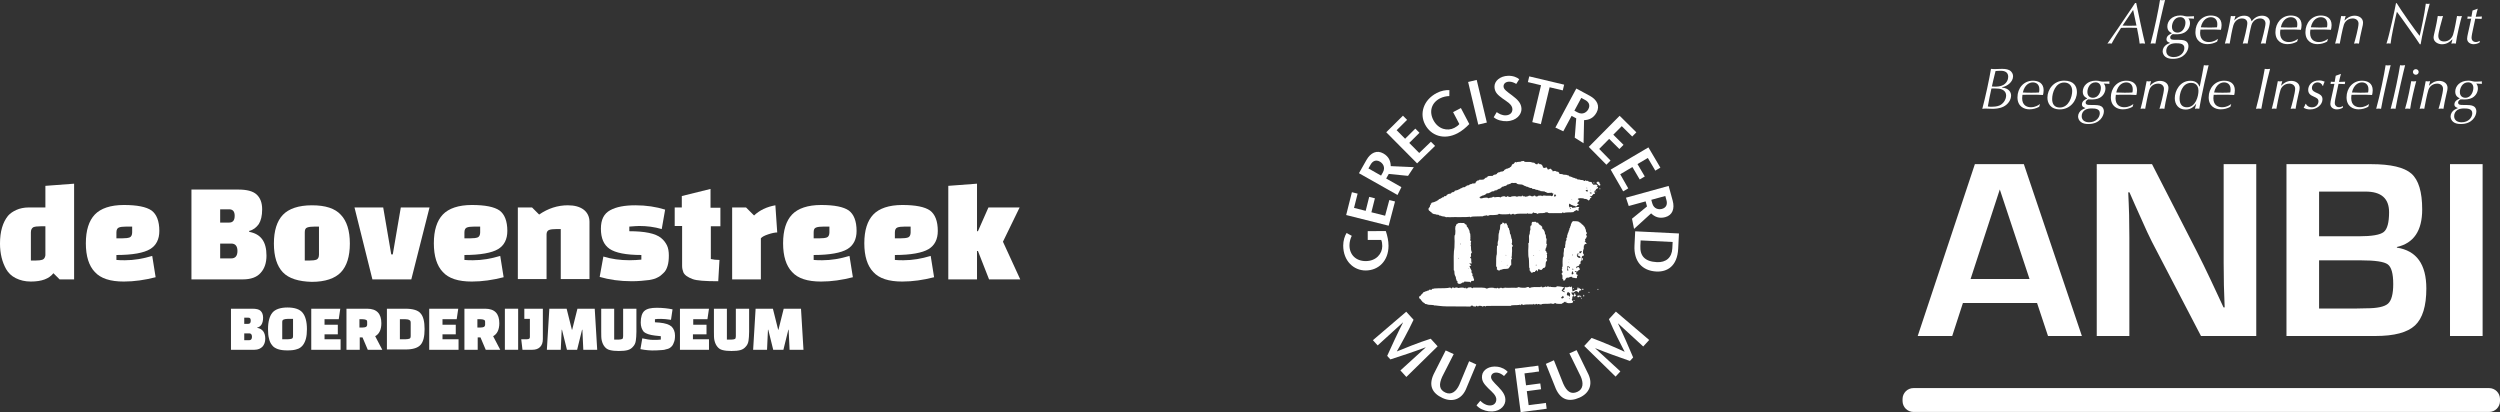 <?xml version="1.0" encoding="UTF-8"?>
<svg xmlns="http://www.w3.org/2000/svg" version="1.1" viewBox="0 0 758.565 125.058">
  <rect x="0" y="0" width="758.565" height="125.058" fill="#333333" stroke="none"/>
  <defs>
    <style>
      .cls-1 {
        fill: #fff;
      }
    </style>
  </defs>
  <!-- Generator: Adobe Illustrator 28.6.0, SVG Export Plug-In . SVG Version: 1.2.0 Build 709)  -->
  <g>
    <g id="Laag_1">
      <path class="cls-1" d="M22.487,84.772h-4.404l-1.874-1.873c-1.312,1.686-3.561,2.529-6.84,2.529-1.78,0-3.279-.375-4.591-1.031-1.312-.655-2.249-1.592-2.905-2.716-1.218-2.154-1.874-4.777-1.874-7.775,0-3.653.843-6.463,2.436-8.43.656-.749,1.499-1.311,2.53-1.78,1.031-.468,2.342-.749,3.748-.749h5.06v-6.557l8.714-.656v29.038ZM9.369,70.534v8.524h1.312c1.031,0,1.687-.093,2.249-.281.468-.187.75-.656.843-1.311v-8.805h-1.406c-1.031,0-1.78.093-2.249.281-.469.281-.75.749-.75,1.592Z"/>
      <path class="cls-1" d="M35.323,77.372v1.499c.843.094,1.78.094,2.623.094,2.717,0,5.434-.469,8.245-1.312l1.031,6.464c-3.279.843-6.465,1.311-9.65,1.311-4.123,0-7.027-.937-8.807-2.904-1.78-1.873-2.717-4.777-2.717-8.711,0-3.934.937-6.838,2.717-8.712,1.78-1.873,4.779-2.903,8.807-2.903s6.84.562,8.433,1.686c1.499,1.124,2.342,3.184,2.342,6.182,0,2.529-.937,4.402-2.81,5.526-1.874,1.124-5.247,1.78-10.213,1.78ZM35.323,70.534v1.78h1.78c1.031,0,1.78-.094,2.249-.281.468-.187.75-.749.75-1.499v-1.78h-1.78c-1.031,0-1.78.094-2.249.281-.468.188-.75.656-.75,1.499Z"/>
      <path class="cls-1" d="M70.084,106.13v-12.46h6.465c1.218,0,2.061.19,2.529.66.469.46.75,1.12.75,2.06,0,.93-.188,1.59-.469,2.06-.281.47-.749.84-1.311.93v.1c1.592.28,2.436,1.4,2.436,3.28,0,1.03-.281,1.78-.844,2.43-.562.56-1.311.94-2.436.94h-7.12ZM75.33,96.39h-1.218v1.87h1.218c.469,0,.75-.28.75-.94,0-.65-.187-.93-.75-.93ZM75.705,101.16h-1.593v2.07h1.5c.562,0,.843-.38.843-1.04,0-.65-.281-1.03-.75-1.03Z"/>
      <path class="cls-1" d="M81.327,99.85c0-2.24.468-3.93,1.311-4.96.844-1.03,2.437-1.59,4.592-1.59,2.248,0,3.747.56,4.591,1.59.843,1.03,1.311,2.72,1.311,4.96,0,1.13-.093,2.06-.281,2.81-.187.75-.468,1.41-.937,2.06-.468.57-1.03,1.03-1.78,1.22-.749.28-1.686.38-2.904.38-1.125,0-2.062-.1-2.905-.38-.75-.28-1.405-.65-1.78-1.22-.469-.56-.75-1.21-.937-2.06-.188-.65-.281-1.59-.281-2.81ZM85.637,97.79v5.15h1.686c.562,0,.937-.09,1.218-.18.281-.1.375-.38.375-.85v-5.15h-1.686c-.563,0-.937.1-1.125.19-.375.09-.468.37-.468.84Z"/>
      <path class="cls-1" d="M102.502,101.45h-4.029v1.49h4.872v3.19h-8.901v-12.46h8.807l-.468,3.19h-4.31v1.68h4.029v2.91Z"/>
      <path class="cls-1" d="M115.995,106.13h-4.404l-1.593-3.75h-.843v3.75h-4.029v-12.46h6.278c2.904,0,4.31,1.5,4.31,4.4,0,1.97-.656,3.28-1.874,3.94l2.155,4.12ZM109.061,96.86v2.52h.937c.469,0,.843-.09,1.031-.18.187-.1.375-.38.375-.66v-.84c0-.38-.094-.56-.375-.66-.188-.09-.562-.18-1.031-.18h-.937Z"/>
      <path class="cls-1" d="M117.399,106.13v-12.46h5.622c2.249,0,3.842.47,4.591,1.41.844.93,1.218,2.53,1.218,4.77,0,2.25-.374,3.84-1.218,4.78-.843.94-2.342,1.41-4.591,1.41h-5.622v.09ZM123.021,96.86h-1.686v6.08h1.686c.562,0,.937-.09,1.218-.18.281-.1.375-.38.375-.85v-3.93c0-.47-.094-.75-.375-.84-.281-.19-.656-.28-1.218-.28Z"/>
      <path class="cls-1" d="M138.293,101.45h-4.029v1.49h4.872v3.19h-8.901v-12.46h8.808l-.469,3.19h-4.31v1.68h4.029v2.91Z"/>
      <path class="cls-1" d="M151.786,106.13h-4.403l-1.593-3.75h-.844v3.75h-4.028v-12.46h6.277c2.905,0,4.31,1.5,4.31,4.4,0,1.97-.656,3.28-1.874,3.94l2.155,4.12ZM144.853,96.86v2.52h.937c.468,0,.843-.09,1.03-.18.188-.1.375-.38.375-.66v-.84c0-.38-.094-.56-.375-.66-.187-.09-.562-.18-1.03-.18h-.937Z"/>
      <path class="cls-1" d="M153.191,106.13v-12.46h4.029v12.46h-4.029Z"/>
      <path class="cls-1" d="M158.532,106.13l-.375-3.19h1.687c.375,0,.656-.09.749-.18.094-.1.188-.28.188-.47v-5.53h-1.687v-3.09h5.622v9.18c0,1.12-.281,1.87-.843,2.44-.562.56-1.312.84-2.343.84h-2.998Z"/>
      <path class="cls-1" d="M170.15,106.13h-4.216l.75-12.46h5.247l1.592,6.37h.094l1.593-6.37h5.247l.749,12.46h-4.216l-.281-6.09h-.094l-1.499,6.09h-3.092l-1.499-6.09h-.093l-.282,6.09Z"/>
      <path class="cls-1" d="M186.359,93.67v9.37h1.406c.468,0,.843-.1,1.03-.19.188-.09.281-.37.281-.84v-8.34h4.029v7.03c0,1.12-.094,2.06-.187,2.71-.094.66-.375,1.31-.843,1.78-.375.47-.937.85-1.593,1.03-.656.19-1.593.28-2.717.28-1.125,0-1.968-.09-2.718-.28-.749-.18-1.218-.56-1.592-1.03-.375-.47-.656-1.03-.844-1.78-.187-.65-.187-1.59-.187-2.71v-7.03h3.935Z"/>
      <path class="cls-1" d="M194.323,105.94l.562-3.28c1.219.28,2.343.47,3.28.47.937,0,1.78,0,2.342-.09v-1.03l-1.78-.19c-1.593-.19-2.717-.56-3.373-1.12-.562-.66-.937-1.6-.937-2.81,0-1.69.375-2.91,1.124-3.56.75-.66,1.968-.94,3.748-.94s3.373.19,4.779.47l-.469,3.18c-1.218-.18-2.249-.28-2.998-.28-.75,0-1.406,0-1.874.1v.93l1.405.1c1.781.18,2.905.56,3.655,1.21.655.66,1.03,1.6,1.03,2.72,0,.84-.094,1.59-.375,2.15-.187.57-.468,1.03-.843,1.32-.281.28-.749.56-1.312.65-.562.19-1.03.28-1.499.28-.468,0-1.03.1-1.686.1-1.78.09-3.373-.1-4.779-.38Z"/>
      <path class="cls-1" d="M214.281,101.45h-4.029v1.49h4.872v3.19h-8.808v-12.46h8.808l-.469,3.19h-4.31v1.68h4.029v2.91h-.093Z"/>
      <path class="cls-1" d="M220.558,93.67v9.37h1.405c.469,0,.844-.1,1.031-.19.187-.09.281-.37.281-.84v-8.34h4.029v7.03c0,1.12-.094,2.06-.188,2.71-.093.66-.374,1.31-.843,1.78-.375.47-.937.85-1.593,1.03-.655.19-1.592.28-2.717.28-1.124,0-1.967-.09-2.717-.28-.749-.18-1.218-.56-1.593-1.03-.375-.47-.656-1.03-.843-1.78-.187-.65-.187-1.59-.187-2.71v-7.03h3.935Z"/>
      <path class="cls-1" d="M232.739,106.13h-4.216l.749-12.46h5.247l1.593,6.37h.094l1.592-6.37h5.247l.75,12.46h-4.216l-.282-6.09h-.093l-1.499,6.09h-3.092l-1.499-6.09h-.094l-.281,6.09Z"/>
      <path class="cls-1" d="M58.09,84.772v-27.258h14.148c2.624,0,4.498.468,5.622,1.499,1.124,1.03,1.687,2.529,1.687,4.496,0,1.967-.375,3.466-1.031,4.496-.75,1.03-1.687,1.78-2.905,2.061v.281c3.561.656,5.247,2.997,5.247,7.212,0,2.155-.562,3.935-1.78,5.246-1.124,1.311-2.998,1.967-5.341,1.967h-15.647ZM69.521,63.509h-2.717v4.028h2.717c1.125,0,1.687-.656,1.687-2.061,0-1.311-.562-1.967-1.687-1.967ZM70.177,73.906h-3.373v4.497h3.373c1.218,0,1.874-.75,1.874-2.249,0-1.498-.656-2.248-1.874-2.248Z"/>
      <path class="cls-1" d="M85.824,82.618c-1.78-1.874-2.717-4.778-2.717-8.712s.937-6.838,2.717-8.711c1.78-1.874,4.779-2.904,8.808-2.904,4.122,0,7.027.937,8.807,2.904,1.78,1.873,2.717,4.777,2.717,8.711s-.937,6.838-2.717,8.712c-1.78,1.873-4.779,2.903-8.807,2.903-4.029-.093-7.028-1.03-8.808-2.903ZM92.477,70.534v8.524h1.311c1.031,0,1.78-.094,2.249-.281.468-.187.75-.749.75-1.499v-8.524h-1.312c-1.031,0-1.78.094-2.249.281-.562.188-.749.656-.749,1.499Z"/>
      <path class="cls-1" d="M112.996,84.772l-5.434-21.825h8.713l2.436,14.238h.469l2.436-14.238h8.714l-5.528,21.825h-11.806Z"/>
      <path class="cls-1" d="M140.917,77.372v1.499c.843.094,1.78.094,2.623.094,2.717,0,5.434-.469,8.245-1.312l1.031,6.464c-3.28.843-6.465,1.311-9.651,1.311-4.122,0-7.027-.937-8.807-2.904-1.78-1.873-2.717-4.777-2.717-8.711,0-3.934.937-6.838,2.717-8.712,1.78-1.873,4.778-2.903,8.807-2.903,4.029,0,6.84.562,8.433,1.686,1.499,1.124,2.342,3.184,2.342,6.182,0,2.529-.937,4.402-2.811,5.526-1.874,1.124-5.34,1.78-10.212,1.78ZM140.917,70.534v1.78h1.78c1.03,0,1.78-.094,2.248-.281.469-.187.75-.749.75-1.499v-1.78h-1.78c-1.031,0-1.78.094-2.249.281-.468.188-.749.656-.749,1.499Z"/>
      <path class="cls-1" d="M161.436,62.947l2.155,2.154c2.717-1.873,5.622-2.81,8.714-2.81,2.061,0,3.654.468,4.778,1.311,1.124.843,1.78,2.155,1.78,3.654v17.422h-8.713v-15.174h-1.312c-1.031,0-1.78.093-2.249.281-.468.187-.749.655-.749,1.311v13.582h-8.714v-21.731h4.31Z"/>
      <path class="cls-1" d="M185.141,63.79c1.874-1.031,4.404-1.499,7.683-1.499,3.28,0,6.278.468,8.995,1.311l-1.031,5.902c-2.248-.656-4.497-.937-6.839-.937-.656,0-1.687.094-2.999.187v1.405c4.685,0,7.964.656,9.651,2.061.843.656,1.405,1.499,1.78,2.248.375.75.562,1.874.562,2.998,0,1.217-.093,2.248-.374,3.185-.282.936-.656,1.686-1.312,2.248-.562.562-1.124,1.03-1.78,1.311-.656.375-1.406.562-2.436.749-1.5.188-3.373.375-5.341.375-3.654,0-6.84-.468-9.744-1.311l1.124-6.183c2.436.75,5.06,1.124,7.964,1.124,1.312,0,2.53-.093,3.56-.187v-1.405c-4.684,0-7.87-.656-9.65-1.873-1.78-1.218-2.624-3.279-2.624-6.089s.937-4.59,2.811-5.62Z"/>
      <path class="cls-1" d="M204.723,68.567v-5.62h2.155v-3.466l8.714-2.154v5.714h2.998v5.62h-2.904v9.929c.749.187,1.592.281,2.623.281l-.375,6.463c-4.029,0-6.558-.187-7.776-.655-1.5-.562-2.437-1.218-2.811-2.061-.188-.562-.375-1.124-.375-1.874v-12.177h-2.249Z"/>
      <path class="cls-1" d="M221.963,62.947h4.404l2.436,2.435c1.686-1.592,3.841-2.623,6.465-3.091l.562,8.243c-.656,0-1.593.187-2.717.562-1.125.375-1.874.749-2.249,1.218v12.458h-8.714v-21.825h-.187Z"/>
      <path class="cls-1" d="M246.887,77.372v1.499c.843.094,1.78.094,2.623.094,2.717,0,5.435-.469,8.245-1.312l1.031,6.464c-3.279.843-6.465,1.311-9.651,1.311-4.122,0-7.027-.937-8.807-2.904-1.78-1.873-2.717-4.777-2.717-8.711,0-3.934.937-6.838,2.717-8.712,1.78-1.873,4.779-2.903,8.807-2.903,4.029,0,6.84.562,8.433,1.686,1.499,1.124,2.342,3.184,2.342,6.182,0,2.529-.937,4.402-2.81,5.526-1.874,1.124-5.341,1.78-10.213,1.78ZM246.887,70.534v1.78h1.78c1.031,0,1.78-.094,2.249-.281.468-.187.749-.749.749-1.499v-1.78h-1.78c-1.031,0-1.78.094-2.249.281-.562.188-.749.656-.749,1.499Z"/>
      <path class="cls-1" d="M271.528,77.372v1.499c.844.094,1.781.094,2.624.094,2.717,0,5.434-.469,8.245-1.312l1.031,6.464c-3.28.843-6.465,1.311-9.651,1.311-4.123,0-7.027-.937-8.807-2.904-1.781-1.873-2.717-4.777-2.717-8.711,0-3.934.936-6.838,2.717-8.712,1.78-1.873,4.778-2.903,8.807-2.903s6.84.562,8.433,1.686c1.499,1.124,2.342,3.184,2.342,6.182,0,2.529-.937,4.402-2.811,5.526-1.874,1.124-5.341,1.78-10.213,1.78ZM271.528,70.534v1.78h1.781c1.03,0,1.78-.094,2.248-.281.469-.187.75-.749.75-1.499v-1.78h-1.78c-1.031,0-1.781.094-2.249.281-.469.188-.75.656-.75,1.499Z"/>
      <path class="cls-1" d="M300.105,84.772l-3.373-8.618h-.281v8.618h-8.714v-28.382l8.714-.656v14.425h.281l3.186-7.212h9.463l-5.06,10.397,5.247,11.428h-9.463Z"/>
      <g id="g10">
        <g id="g12">
          <path id="path14" class="cls-1" d="M415.005,70.125l5.488-.006c.476,1.424.82,2.924.821,4.443.005,4.596-3.031,7.505-6.943,7.509-3.627.003-6.802-2.88-6.806-7.571-.002-1.462.453-2.925,1.021-3.799l1.577.853c-.379.722-.701,1.843-.7,2.868.003,2.849,1.923,4.802,4.942,4.799,3.153-.002,5.012-2.245,5.009-4.544-.001-.722-.077-1.31-.325-1.88l-4.083.004-.003-2.678"/>
          <path id="path16" class="cls-1" d="M411.936,58.755l-1.088,4.329,3.537.889,1.065-4.237,1.732.435-1.065,4.238,4.163,1.046,1.276-4.759,1.732.435-1.929,7.356-12.896-3.241,1.741-6.927,1.732.435"/>
          <path id="path18" class="cls-1" d="M419.049,53.283l.534-.942c.909-1.601-.038-2.816-.881-3.294-1.305-.741-2.275-.069-2.8.856l-.685,1.206,3.832,2.174ZM412.343,52.556l2.277-4.013c1.256-2.213,3.157-3.099,5.122-1.984,1.717.975,2.221,2.396,2.246,3.851l7.002.311-1.748,2.638-5.855-.582-.787,1.387,4.624,2.624-1.181,2.375-11.7-6.608"/>
          <path id="path20" class="cls-1" d="M443.274,32.779l2.55,4.861c-1.041,1.083-2.211,2.082-3.556,2.788-4.071,2.136-8.056.795-9.874-2.671-1.686-3.212-.603-7.362,3.552-9.543,1.295-.679,2.802-.955,3.841-.856l-.024,1.793c-.816-.001-1.958.234-2.866.711-2.523,1.323-3.365,3.931-1.962,6.606,1.465,2.792,4.315,3.399,6.351,2.332.639-.335,1.125-.677,1.515-1.159l-1.898-3.617,2.372-1.244"/>
          <path id="path22" class="cls-1" d="M448.544,37.805l-3.077-12.935,2.605-.62,3.077,12.936-2.605.619"/>
          <path id="path24" class="cls-1" d="M460.069,25.471c-.602-.38-1.392-.716-2.17-.692-1.12.036-1.708.682-1.683,1.46.028.874.979,1.508,2.575,2.693,1.83,1.367,2.815,2.457,2.867,4.09.053,1.67-1.48,3.658-4.48,3.753-1.386.045-2.937-.324-3.954-1.204l.92-1.55c.719.491,1.553,1.015,2.749.977,1.101-.035,2.051-.654,2.011-1.908-.046-1.462-1.862-2.374-2.952-3.176-1.325-1.003-2.433-1.784-2.489-3.551-.056-1.785,1.701-3.285,4.113-3.362,1.519-.048,2.751.464,3.398,1.052l-.905,1.416"/>
          <path id="path26" class="cls-1" d="M464.934,37.06l2.659-11.199-3.992-.948.413-1.737,10.588,2.515-.412,1.737-3.992-.949-2.659,11.199-2.605-.619"/>
          <path id="path28" class="cls-1" d="M497.81,72.948l-.08,1.632c-.15,3.054,1.324,4.781,5.023,4.963,2.75.136,4.537-1.374,4.675-4.182l.095-1.935-9.713-.478ZM509.212,75.43c-.265,5.407-3.411,7.116-6.618,6.958-4.381-.215-6.88-3.153-6.649-7.858l.214-4.344,13.28.654-.227,4.591"/>
          <path id="path30" class="cls-1" d="M426.722,114.38l-1.802-1.98,7.669-6.98-.026-.028c-3.723,1.412-7.218,2.537-10.686,3.666l-.971-1.069c1.5-3.291,3-6.608,4.806-10.126l-.025-.028-7.669,6.979-1.445-1.586,10.115-8.644,2.224,2.444c-1.495,3.211-4.144,8.038-5.063,9.567l.026.028c1.742-.738,6.802-2.773,10.24-3.847l2.096,2.303-9.488,9.302"/>
          <path id="path32" class="cls-1" d="M441.091,107.446l-3.465,6.81c-1.083,2.366-.984,3.978.951,4.862,1.848.846,3.31-.387,4.203-2.338l2.987-7.18,2.177.995-3.184,7.613c-1.398,3.057-4.158,3.883-7.026,2.572-3.282-1.5-4.258-3.889-2.749-7.188l3.671-7.259,2.436,1.114"/>
          <path id="path34" class="cls-1" d="M456.358,114.093c-.534-.47-1.261-.926-2.034-1.024-1.112-.141-1.794.404-1.892,1.177-.11.867.73,1.644,2.12,3.065,1.593,1.638,2.394,2.87,2.188,4.49-.21,1.658-2.038,3.38-5.015,3.002-1.376-.175-2.85-.782-3.715-1.811l1.152-1.386c.632.598,1.374,1.246,2.561,1.398,1.093.138,2.128-.324,2.286-1.568.185-1.451-1.465-2.637-2.416-3.6-1.15-1.199-2.121-2.146-1.899-3.898.225-1.771,2.197-2.977,4.59-2.674,1.508.19,2.645.891,3.19,1.573l-1.117,1.255"/>
          <path id="path36" class="cls-1" d="M466.99,112.716l-4.426.581.475,3.616,4.33-.57.233,1.77-4.331.569.558,4.256,5.236-.688.232,1.771-7.89,1.037-1.732-13.183,7.081-.93.233,1.77"/>
          <path id="path38" class="cls-1" d="M477.545,91.048c.042.016.114,0,.158,0,.004.044.037.043.063.064-.011.016,0,.076,0,.094-.035.014-.057.083-.095.096-.056.015-.104-.017-.158,0-.013-.03-.038-.136-.063-.159.014-.021.09-.079.095-.095"/>
          <path id="path40" class="cls-1" d="M479.824,90.385c.037.015.116,0,.158,0,0,0,.001.178,0,.158v.063c-.051.011-.109.001-.158.031-.032-.025-.011-.057-.063-.063.011-.048,0-.109,0-.157.006-.004.063-.032.063-.032"/>
          <path id="path42" class="cls-1" d="M478.748,89.688c.123-.033.722-.012.792.032.035.021.006.121.032.158.02.029.189.082.222.095-.015.032.009.091,0,.127-.009.029-.084.067-.095.095-.016-.01-.075,0-.095,0-.012-.029-.087-.067-.095-.095-.01-.036.014-.094,0-.127-.36,0-.35-.014-.475.222-.155-.007-.259-.016-.38-.032-.019-.172-.103-.424.095-.475"/>
          <path id="path44" class="cls-1" d="M480.521,89.466c.021.013.1,0,.126,0,.049.19.059.232.032.475-.114.002-.155-.003-.254,0v-.443c.034-.012.087-.005.095-.032"/>
          <path id="path46" class="cls-1" d="M477.798,88.991c.021.013.102,0,.127,0,.033.126.055.222.063.412.078.037.158.092.222.127-.002.007-.02.172-.032.127v.063c-.035.029-.123,0-.158.032-.018.015-.109.191-.126.222-.179-.016-.287-.033-.412-.063-.023-.148-.015-.222-.031-.38.374-.164.157-.089.253-.443.004-.02.091-.085.095-.095"/>
          <path id="path48" class="cls-1" d="M482.104,88.547c.031.024.134.053.159.064-.015.04,0,.113,0,.158-.055.008-.031.037-.063.063-.024-.013-.099,0-.126,0-.011-.034-.06-.049-.064-.063-.016-.045.016-.114,0-.158.011-.009.091-.053.095-.064"/>
          <path id="path50" class="cls-1" d="M484.795,87.661c.043.019.114-.019.158,0,.11.048-.026.258-.032.285-.035-.012-.092.012-.126,0-.019-.006-.024-.057-.064-.063.011-.059,0-.131,0-.189.007-.004.064-.033.064-.033"/>
          <path id="path52" class="cls-1" d="M480.078,87.629h.348c.011.026.064.159.064.159-.029.004-.061.103-.064.127-.161,0-.326-.02-.443-.033,0-.071.013-.15,0-.222.034-.012.086-.005.095-.032"/>
          <path id="path54" class="cls-1" d="M477.323,87.407c.053.023.105-.023.158,0,.053.023.023.15.032.222h-.222c-.002.012-.029-.146-.032-.189.007-.004.064-.033.064-.033"/>
          <path id="path56" class="cls-1" d="M476.314,89.886c.015.066.014.135-.002.155s-.056.051-.081.042c-.027-.009-.059-.076-.072-.15-.014-.074-.127-.246-.235-.248-.108-.001-.4-.051-.433-.079l-.004-.013-.068-.199c.037-.309.101-.565.14-.57.04-.004.204-.244.233-.244.028,0,.08.023.085.052.004.028.095.149.184.162.088.014.282.096.282.165,0,.069.043.277.095.306s-.137.556-.122.621ZM476.258,90.778c-.042.01-.079-.036-.084-.101-.006-.066.038-.254.071-.246.034.008.069.058.074.11.004.05-.02.227-.061.237ZM475.391,91.366v.063c0,.018-.018.029-.039.027-.023-.003-.055-.023-.055-.058,0-.035.012-.067.029-.071.015-.004.066.022.066.039ZM474.505,90.201c0,.066-.039.135-.086.153-.047.017-.257.212-.365.205-.11-.009-.372-.092-.371-.146,0-.055.032-.194.073-.202.043-.009.113-.057.111-.069-.002-.011.034-.061.032-.086-.001-.024.04-.053.085-.058l.046-.024.071-.04c.031-.1.072-.182.093-.182.019,0,.069.027.084.06.014.034.226.324.226.39ZM479.776,87.771c-.008-.078-.14-.131-.293-.119l-.103-.055-.022-.012c-.04-.097-.114-.172-.166-.164-.05.006-.08.04-.098.067-.02.027-.082.109-.106.106-.024-.001-.053-.118-.055-.267l-.027-.078-.006-.014c-.032-.027-.088-.046-.123-.042-.036.003-.132.088-.14.202-.009.115-.029.437-.044.455-.015.017-.048.028-.063.024-.016-.005-.086.01-.109.049-.023.039-.207.126-.355.096-.149-.03-.456.278-.534.281-.077.003-.266.035-.261.046.006.011-.042.063-.042.089,0,.026-.023.043-.05.037-.028-.006-.084-.205-.093-.469-.008-.264-.107-1.038-.218-1.075-.113-.036-.382.226-.399.226-.018,0-.048-.036-.067-.081-.019-.043-.099-.135-.145-.126-.046.009-.454.211-.804.217l-.314-.011c-.07-.003-.2-.036-.222-.032-.292.049-.082.354-.158.602l-.028.087c-.107.039-.192.09-.191.115.002.024-.088.087-.194.13l-.031.047-.023.034c.013.051.03.114.039.141.009.026.128.034.265.017.137-.016.15.331.133.351-.016.02-.054.058-.078.058-.025,0-.055-.024-.061-.054-.005-.029-.12-.123-.241-.143-.12-.022-.466-.213-.49-.406l.044-.126c.027-.077.186-.091.222-.158l.036-.072c.015-.169.083-.314.153-.324.071-.009.25-.077.245-.114-.004-.037-.033-.138-.084-.157-.051-.019-1.005-.248-2.038-.284l-.118.066-.054.029c-.005.088-.023.156-.041.149-.016-.006-.287.035-.562.027-.274-.008-1.121-.039-1.126-.068-.005-.03-.2-.162-.227-.154-.025.008-.076.072-.073.102.004.03-.06.07-.087.064-.027-.005-.081-.009-.085-.032-.003-.022-.12-.124-.235-.133-.117-.009-.451.018-.485.06-.033.042-.13.142-.17.136l-.022-.021-.07-.07c-.014-.048-.025-.093-.025-.099,0-.004-.035-.01-.078.003-.043.013-.478.233-.848.277l-.246-.079-.077-.026c-.044-.108-.104-.193-.132-.19-.029.003-.094.002-.116.013-.023.01-.055.061-.055.082,0,.02-.019.071-.044.088-.024.017-.142.029-.254.022-.114-.006-.42.004-.45-.004-.028-.009-.088-.017-.105-.017-.018,0-.059.006-.094.016-.033.008-.326.005-.645-.009l-.148-.006-.064-.004c-.087.02-.319.037-.516.041-.197.003-.817.081-.9.226l-.166-.009c-.195-.012-.158-.213-.318-.253l-.09-.024c-.072.031-.208.049-.302.041l-.051.015-.163.046c-.015.079-.344.144-.734.144-.39,0-1.424-.049-1.438-.11l-.039-.079-.009-.019c-.029-.006-.087-.015-.126-.016-.041-.003-.433.225-.742.225-.308,0-1.204-.006-1.308-.015-.104-.009-.621.005-1.148.032l-.53-.016c-.12-.004-.4-.077-.569-.031l-.101.025c-.049.108-.128.192-.175.187l-.008-.022-.012-.029c.006-.054-.042-.113-.107-.132-.065-.019-.3.188-.347.183l-.009-.022-.012-.029c.007-.054-.065-.108-.16-.121-.095-.014-.501-.011-.548.025l-.008.03-.01.034c.005.051-.081.093-.193.093-.112,0-.399-.048-.398-.107l-.033-.052-.016-.025c-.044-.021-.107-.023-.141-.003-.034.019-.181.186-.247.186-.066,0-.231-.025-.234-.055-.003-.03-.245-.133-.28-.091-.035.042-.102.138-.111.129-.008-.009-.03-.016-.047-.016-.017,0-.032-.022-.032-.049,0-.028-.017-.083-.037-.089-.02-.006-.281-.052-.554-.052-.273,0-1.011.034-1.036.075-.024.042-.314.173-.597.205l-.182-.058-.1-.032c-.014-.105-.537-.197-1.162-.206-.624-.009-2.649-.009-2.671-.002-.021.008-.056.071-.056.098,0,.028-.063.08-.141.081-.078.002-.242-.06-.245-.131l-.057-.03-.221-.121c-.47.05-.867.091-.882.093-.014.002-.037.05-.037.077,0,.027-.004.08-.009.083-.005.003-.128.072-.258.09l-.082-.001-.252-.006c-.035-.136-.094-.248-.13-.248-.037,0-.135.05-.149.111l-.037.08-.013.025c-.028.003-.063.002-.079-.003-.015-.005-.07-.055-.075-.094-.005-.039-.257-.119-.541-.119s-1.056.05-1.082.111c-.027.061-.379.022-.399-.088l-.028-.024-.055-.044c-.004.007-.149.021-.321.029-.172.009-.525.062-.542.118l-.032.055-.015.024c-.044.005-.161-.107-.26-.248l-.232.036c-.227.033-.088.155-.19.222l-.065.041c-.104-.005-.196-.006-.206-.003-.01.004-.083-.071-.091-.11-.007-.039-.067-.1-.127-.115-.06-.016-.323-.004-.347.035-.024.039-.712.152-1.482.152-.77,0-3.031.039-3.069.087-.037.048-.313.139-.548.106l-.112.061c-.076.039.012.174-.158.222-.274.074-.396-.077-.633-.033-.16.03-.125.191-.19.222l-.116.055c-.163-.013-.296.005-.297.04-.001.034-.14.131-.275.136-.134.005-.418.088-.415.129.003.041-.12.088-.262.094-.141.006-.4.178-.427.371l-.044.061c-.032.042-.134.046-.159.095l-.032.062c0.0.053-.028.097-.064.097s-.115.04-.141.089c-.026.049-.104.161-.135.157-.031-.003-.067.075-.062.157l-.04.04-.17.157c-.046.053-.151.089-.234.083l-.008.013-.097.149c.054.301.167.559.251.574.085.015.262.098.268.173.005.075.071.246.132.249l.048.057.03.036c.036.085.128.147.205.137l.019.017c.038.034-.007.185.032.222l.021.021c.076.005.144.043.154.083.009.039.046.091.046.096s.058.025.127.03c.069.004.28.11.313.216l.036.028.01.009c.099.012.172.077.161.145l.018.036.019.04c.024-.004.122-.016.217-.024.096-.009.584.244.968.253.384.008,1.49.065,1.493.124l.026.05.017.034c.043.016.193.006.334-.02.141-.027,1.712.278,3.344.286,1.632.009,6.42.028,6.631.042l.092.006c.058.003.501.032.601,0,.114-.038.086-.198.127-.222l.084-.05c.249.011.475.018.501.017l.017.033.029.059c.002.072.152.134.335.139l.111-.008.06-.005c.089.02.221.044.293.054l.059-.017.038-.012c.032-.045.055-.105.052-.133-.003-.027.084-.083.18-.092.095-.008.293.234.321.23.028-.003.109-.006.148-.022l.022-.034.034-.058c-.002-.055.155-.101.347-.101.193,0,.691.042.685.091l.01.036.008.029c.047.037.141.067.206.067s.244-.047.262-.105c.018-.058.374-.083.407-.042.033.042.12.145.148.14.028-.003.097.007.123.009l.017-.034.012-.026c-.006-.055.004-.106.025-.111.021-.005,1.16-.045,2.507-.037,1.347.009,5.099.006,5.113-.005.014-.011.041-.066.046-.095.005-.028.392-.106.844-.106.452,0,1.6-.034,1.618-.075.019-.042.088-.14.122-.132.033.007.061.07.055.135l.011.008.152.111c.055-.044.132-.143.17-.22l.027-.018.12-.085c.23.03.414.084.41.122-.004.038.275.119.293.077.018-.041.485-.146,1-.146.516,0,1.898-.006,1.919-.014.021-.008.056-.072.056-.099,0-.027.027-.076.06-.076.033,0,.098.023.098.05,0,.027.022.103.05.136l.014.004c.106.036.322-.006.38-.032l.076-.034c.01-.068.073-.124.139-.124.065,0,.247.076.267.169l.057.021.054.019c.058-.01.127-.061.154-.114.027-.052.398-.065.403-.029.006.037.095.128.183.134.089.006.475.006.516-.011l.019-.03.033-.055c.017-.057.419-.104.896-.104.475,0,1.744-.027,1.761-.059.016-.033.089-.127.117-.124.029.003.085.025.099.064.014.039.168.119.325.119.159,0,.568-.004.568-.009,0-.006.012-.056.027-.098.016-.042.125-.1.234-.122l.055.009.14.019c.028.112.316.202.641.202.326-.001,1.175.025,1.205.018l.008-.018.029-.059c.002-.054.08-.103.174-.109.094-.005.242-.08.244-.112.002-.032.08-.112.144-.128l.043-.034.21-.163c.093-.032.205-.045.247-.03l.017.035.012.024c-.006.057.041.114.105.128.064.013.311.074.331.12.019.045.287.14.566.14.278,0,1.027-.043,1.044-.095.018-.052.061-.1.095-.107.035-.006.108-.031.125-.045.016-.013.03-.108.024-.193-.005-.085-.027-.256-.033-.256-.005,0-.027-.012-.034-.026-.007-.015-.072-.033-.137-.028l-.008-.01-.018-.023c.01-.075-.004-.143-.032-.152-.029-.009-.138-.075-.136-.108.003-.034.031-.08.075-.097.044-.018.086-.156.095-.307.009-.151.042-.555.074-.565.031-.01.142-.104.155-.174.012-.071.008-.28-.032-.315-.039-.035-.369-.227-.365-.427l-.005-.206-.001-.018c-.018-.112-.018-.211-.003-.219.016-.008.073-.043.119-.037l.012.02.035.058c.016.072.119.142.231.155.11.013.359-.245.425-.245s.25-.085.278-.19l.076-.032.126-.055c.227.03.416.072.421.095.004.022.03.131.037.147.008.016.048.03.086.026.038-.005.09.013.09.019,0,.005.005.04.012.064.007.024.03.109.041.101.012-.007.067.043.097.038.03-.004.111-.092.12-.213.01-.122.147-.409.27-.402.122.006.385-.056.393-.071.007-.016.041-.258.033-.337"/>
          <path id="path58" class="cls-1" d="M445.77,81.454c-.008.018-.061.034-.119.037-.058.002-.18-.025-.18-.051,0-.027.054-.048.12-.048.065,0,.187.044.18.063ZM443.001,73.888c.015.013.106,0,.127,0,0,.522-.166.401-.127,0ZM442.584,78.541c-.049.001-.083-.06-.076-.135.007-.075.039-.211.062-.211.023,0,.053.057.054.127 0.0.071.01.219-.039.219ZM447.212,84.558l-.005-.014c-.032-.027-.079-.05-.104-.051-.025,0-.088-.221-.058-.454l-.054-.146c-.031-.08-.192-.069-.222-.157-.063-.188.039-.376.032-.539-.018-.331-.209-.242-.253-.38l-.07-.216c.038-.317.035-.591-.008-.61-.043-.018-.137-.132-.129-.219.007-.088-.235-.339-.235-.405,0-.066-.047-.247-.104-.271-.058-.023-.106-.383-.093-.399.014-.016.151-.034.288-.034l.068-.032.15-.072c-.048-.012-.094-.051-.103-.086-.008-.034-.049-.067-.089-.071-.04-.005-.081-.067-.076-.122l-.009-.028-.023-.068c-.109-.033-.198-.113-.198-.179,0-.065.049-.227.11-.226l.017.029.013.023c-.007.057.051.117.131.134.079.017.357-.01.351-.024-.007-.013.044-.06.044-.087,0-.027-.038-.106-.086-.14-.046-.033-.133-.597-.091-1.208l-.076-.123c-.023-.038-.116-.007-.158-.032l-.042-.027c-.011-.037-.024-.148-.029-.247l.039-.074c.052-.098.186-.069.222-.253.021-.114-.029-.286-.032-.347l-.01-.165c.005-.119.016-.235.024-.261.008-.024.014-.011.011-.04-.004-.029.056-.094.116-.12.06-.026.117-.132.123-.233.006-.103-.232-.574-.232-.881,0-.307-.035-1.148-.077-1.182-.042-.035-.142-.114-.138-.137.003-.022.057-.062.097-.074.039-.013.113-.118.107-.212-.006-.094-.044-.273-.073-.274-.029-.001-.106-.055-.106-.086,0-.031.031-.068.069-.064l.026-.006.033-.009c.034-.047.072-.242.084-.432l-.055-.098c-.021-.037-.16.002-.19-.158l-.028-.153c.016-.16.033-.291.039-.291.006,0,.02-.02.018-.046-.002-.025-.003-.093-.011-.146-.008-.053-.011-.181-.003-.211.008-.031.005-.128-.011-.196l-.003-.034c.002.018.036-.09.032-.127l-.032-.294c0-.326-.025-.601-.057-.611-.032-.011-.14-.159-.148-.3-.009-.14-.041-.607-.071-.615-.031-.008-.137-.102-.14-.167-.003-.066-.076-.286-.137-.319-.061-.033-.146-.393-.189-.402-.043-.01-.112-.06-.112-.077,0-.017-.018-.059-.041-.093-.023-.033-.156-.104-.165-.113-.008-.009-.027-.132-.041-.274-.014-.142-.096-.375-.167-.375-.071,0-.265-.042-.283-.095-.018-.052-.084-.096-.147-.098l-.042-.029c-.046-.03-.032-.143-.064-.189l-.03-.042c-.036-.012-.479-.023-.984-.023l-.474.002h-.124c-.228.017-.443.121-.478.231l-.032.021c-.042.027-.127.003-.159.032l-.029.025c-.002.074-.024.137-.051.142-.026.005-.123.035-.14.048-.016.014-.034.09-.034.154,0,.063-.005.202-.01.202-.006,0-.057.014-.1.032-.043.017-.086.172-.095.343-.009.172-.032.551-.052.601l.005.038.056.506c-.014.662-.059,1.218-.102,1.237-.043.019-.15.159-.159.279-.009.119-.017.562-.018.663l.002.07c.005.265.042.59.031.95l-.017.591c-.007.964-.049,1.767-.092,1.787-.043.018-.151,1.003-.16,2.157-.008,1.153-.003,4.208.013,4.25l.034.018.049.025c.06.003.11.184.11.401,0,.217.05.901.111.935.061.035.145.427.188.446.043.019.145.185.145.336,0,.15.049.561.111.577.061.015.114.403.119.427l.024.02.044.036c.063-.002.141.03.174.071l.003.02.013.109c-.024.236-.006.442.041.458.046.016.302.256.464.256.164,0,.619-.073.655-.162l.03-.028.029-.028c.054-.002.114-.04.133-.083.019-.043.147-.133.252-.123.105.011.362-.033.383-.049.02-.016.052-.095.045-.168l.045-.024.097-.056c.156.03.47.056.698.056.229,0,.918.022.921.048.003.026.034.136.045.128.011-.007.066.042.093.038.028-.003.09-.005.106-.018.016-.014.039-.102.046-.178.006-.078.141-.24.29-.279l.173.007c.039.001.191.052.285.032l.052-.011c.058-.046.13-.283.159-.528l-.053-.158"/>
          <path id="path60" class="cls-1" d="M457.344,80.511c0,.067-.016.127-.035.132-.02.006-.074-.021-.091-.072-.017-.05.052-.288.076-.288.025,0,.05.16.05.227ZM457.105,77.415c-.007.028-.063.054-.123.058-.06.004-.2-.036-.192-.07.009-.035.063-.064.121-.064.058,0,.201.049.194.076ZM455.666,79.493v-.127c.08.022.129.162,0,.127ZM458.8,74.268c-.043-.039-.018-.155-.063-.19l-.038-.03c-.048-.001-.09-.018-.093-.039-.003-.021.014-.057.026-.057h.065c.058-.052.105-.289.105-.527,0-.237-.033-.88-.074-.898-.041-.017-.148-.152-.148-.261,0-.109-.023-.411-.05-.42-.028-.009-.131-.246-.12-.488l-.052-.161-.032-.098c-.104-.016-.19-.219-.19-.452,0-.232-.103-.894-.228-.954l-.026-.143-.013-.067c.007-.085.008-.154.003-.154-.006,0-.059-.046-.106-.102l-.106-.12-.044-.049c-.097-.042-.158-.294-.135-.559l-.01-.024-.029-.067c-.106-.033-.196-.158-.2-.28-.004-.121-.125-.39-.249-.4-.123-.01-.477.08-.483.156-.006.075-.065.261-.08.245-.016-.016-.031-.145.015-.319.045-.174-.546-.307-.57-.294-.024.012-.05.099-.05.17,0,.07-.029.226-.063.235-.035.009-.122.029-.195.045-.073.016-.183.06-.18.093.003.033-.046.086-.097.108-.051.022-.121.295-.112.589.009.294-.082.994-.122,1.004-.04.01-.149.168-.149.319,0,.151-.037.565-.082.585-.045.02-.139.381-.139.775,0,.395-.035,1.452-.078,1.471-.042.019-.165.416-.191.851l.015.349c.001.04.052.188.032.284-.043.185-.222.115-.253.38l-.006.044c.021.097.024.205.008.238l-.002.067-.029.691c.016.769-.005,1.413-.046,1.432-.042.019-.154.542-.162,1.129-.009.587-.017,2.499-.018,2.524l.033.017c.032.016.092-.01.127,0l.029.008c.036.048.065.2.063.338-.001.138-.032.46-.035.478l.038.062c.033.057.099-.006.158.032l.018.011c.043.116.166.211.274.211.108,0,.464-.006.46-.015-.005-.009.04-.074.04-.105,0-.032.089-.078.198-.086.108-.009.424-.051.448-.094.025-.043.301-.144.567-.144.267,0,1.032-.037,1.106-.083l.309-.138c.066-.031.019-.104.063-.157l.034-.045c.103-.028.194-.134.203-.234.009-.102.178-.442.376-.471l.051-.041c.115-.097-.057-1.351.032-1.647l.029-.099c.106-.032.188-.136.181-.228-.006-.093-.044-.275-.073-.276-.029-.001-.106-.055-.106-.085,0-.031.032-.088.071-.108.039-.02.114-.591.108-1.242l.043-.558c.028-.375-.045-.619-.032-.95l.013-.32c.132-.086.24-.216.24-.292,0-.075-.081-.301-.181-.332l-.041-.038"/>
          <path id="path62" class="cls-1" d="M467.057,76.117c-.013.028-.034.048-.045.043-.012-.004-.067-.053-.057-.087.008-.035.04-.058.069-.051.03.007.048.067.034.095ZM466.153,80.578c-.003.048-.035.079-.07.07-.035-.009-.067-.053-.07-.098s-.011-.175.005-.18c.016-.006.043-.054.055-.054h.1c.003.035-.015.216-.02.262ZM465.513,77.453c0,.024-.046.05-.103.055-.056.006-.245-.015-.245-.057,0-.044.062-.074.135-.067.076.006.213.044.213.069ZM469.273,78.637c-.048-.017-.086-.068-.084-.114.002-.046.084-.202.19-.242l.029-.055c.029-.059.023-.807,0-.855l-.022-.041c-.075-.082-.115-.156-.089-.165.027-.009.107-.128.18-.264l-.037-.132c-.041-.142-.205-.107-.253-.222-.029-.07.057-.199,0-.316-.028-.057-.166-.053-.19-.095l-.095-.162c.053-.468.177-.874.277-.9l.008-.014.058-.107c-.033-.237-.002-.474.068-.526.07-.052.123-.116.118-.142-.004-.026-.015-.104-.043-.134-.03-.03-.12-.072-.137-.072-.018,0-.031-.089-.031-.199,0-.11-.005-.344-.01-.351-.005-.007-.009-.083.006-.162l.004-.047-.004.035c-.015-.055.016-.352.07-.661l-.066-.26-.03-.114c-.106-.042-.161-.378-.122-.748l-.069-.277-.028-.113c-.107-.042-.193-.195-.193-.339,0-.145-.05-.554-.111-.583-.061-.03-.16-.412-.222-.438-.061-.026-.107-.116-.102-.2l-.041-.037c-.041-.039-.107-.002-.159-.032-.065-.038-.017-.101-.063-.158l-.02-.025c-.076-.039-.144-.07-.148-.07-.006,0,.012-.185.054-.412l-.107-.19c-.02-.036-.128-.038-.158-.063-.036-.031-.009-.082-.033-.127-.042-.076-.16-.042-.222-.095l-.033-.03c.001-.071-.047-.138-.106-.15-.06-.012-.319-.113-.339-.2-.019-.087-.127-.263-.208-.275l-.01-.011-.017-.022c.01-.075-.003-.151-.028-.168-.025-.017-.197-.014-.377.007l-.148-.04c-.128-.035-.07-.072-.127-.189l-.017-.034c-.026.001-.199.003-.385.003s-.693.01-.718.022c-.023.013-.05.063-.05.089,0,.027-.033.086-.074.097-.039.01-.118.355-.081.735l-.1.164c-.042.068-.178-.009-.222.158l-.076.288c.042.486.054.89.025.899-.028.008-.146.244-.155.485-.009.24-.041.863-.071.865-.031.002-.109.045-.115.065-.005.02-.066.27-.085.528l.001.163c.002.462.072,1.249,0,1.615l-.051.255c-.076-.018-.141.007-.142.056-.002.049.011.455.019.927l-.016.377-.043.964c.006,1.055.043,1.926.083,1.937.04.01.149.515.149,1.089,0,.575.024,2.094.053,2.1.03.005.144.145.154.296.009.151-.021.541-.028.571l.042.041.032.032c.069,0,.137.053.15.116.013.064.086.306.143.319.056.012.238.23.308.23.069,0,.28-.087.313-.193l.099-.029.136-.042c.204.023.384.03.4.017.017-.014.037-.089.041-.149.003-.061.107-.233.208-.228.1.004.337-.258.354-.253.016.006.059.073.052.136-.006.063.027.218.044.235.017.017.065.038.105.045.041.007.111-.082.106-.205-.006-.122.055-.385.071-.394.015-.008.083-.049.14-.049.058,0,.222.035.233.076.011.042.296.158.606.173l.101-.059c.04-.024.003-.117.033-.158.027-.041.08-.008.126-.032l.096-.052c.017-.197.253-.36.524-.36l.109-.064.046-.028c.009-.088.065-.182.123-.207.058-.026.116-.254.116-.504,0-.251.067-1.021.149-1.045l.041-.051.033-.044c.017-.063.063-.119.106-.125.042-.005.097-.138.115-.282l.032.008.033.008c-.036-.039-.151-.278-.199-.294"/>
          <path id="path64" class="cls-1" d="M480.251,78.316c-.008-.015-.041-.022-.071-.018-.032.005-.114-.002-.132.006-.016.008-.034.107-.034.219,0,.109.02.425.045.456l.019.007.035.011c.05-.006.093-.015.093-.019.001-.004.069-.11.078-.216.009-.107-.024-.431-.033-.446"/>
          <path id="path66" class="cls-1" d="M480.011,76.375c.003.025-.042.045-.096.043l-.058.035c-.075.042-.013.122-.063.19l-.026.033c-.108.034-.193.088-.191.12.002.032-.03.068-.06.067-.031-.002-.108-.03-.115-.107l-.02-.018c-.034-.032-.168-.057-.19-.094l-.014-.023c.007-.058.003-.128-.011-.158-.013-.029.006-.111.022-.119.015-.008.148-.042.286-.034l.096-.046.037-.019c.032-.095.077-.171.101-.171s.078.04.11.089c.031.049.192.187.193.212ZM479.571,78.043c0,.101-.078.196-.174.212-.095.017-.444-.035-.463-.08-.021-.044-.106-.142-.164-.145-.059-.003-.266-.201-.295-.414-.029-.213.032-.601.047-.609.016-.007.146-.049.279-.049.133,0,.491.029.499.063.007.034-.072.095-.183.095-.111,0-.413.012-.43.025-.016.014-.029.117-.024.214.006.096.158.265.324.264.167-.002.584.322.584.422ZM477.326,81.873c-.106-.003-.198-.04-.204-.082-.005-.041-.016-.108-.009-.139.007-.031.03-.128.044-.122.013.006.084-.039.141-.033.055.006.134.38.028.376ZM477.481,82.95c0,.032-.033.07-.073.088-.04.016-.156.124-.165.159-.009.034-.059.063-.112.063-.053,0-.202-.011-.218-.025-.016-.014-.033-.126-.033-.233s.036-.358.08-.377c.043-.019.145-.119.149-.191.004-.072.053-.244.088-.234.034.008.067.12.073.246.005.128.076.405.105.406.028.002.107.067.107.098l0.0 0ZM477.133,77.317c0-.058.011-.098.026-.092.014.007.051-.04.068-.035.016.005.065.067.065.121,0,.054-.008.196-.018.207-.01.011-.066.036-.093.027-.026-.009-.047-.17-.047-.228ZM476.35,81.287c-.004.075-.029.137-.056.136-.026,0-.069-.034-.095-.077-.027-.043-.132-.139-.196-.133l-.008-.011c-.019-.023.006-.099,0-.126l-.014-.05c-.062-.042-.145-.065-.182-.05-.038.015-.121.132-.121.247,0,.116.051.441.111.464.061.023.099.396.084.388-.015-.007-.075.045-.123.045-.047,0-.182-.02-.199-.044-.018-.025-.016-.32.002-.65l-.002-.224c-.001-.043-.062-.218-.031-.316l.01-.039c.046-.031.171-.053.277-.049.106.003.344.08.339.148l.07.067.014.012c.061-.006.124.186.121.262ZM475.766,79.535c.003-.023.005-.048.005-.053,0-.006.032-.015.071-.007.039.007.08.038.072.064-.009.027-.039.044-.068.042-.028-.003-.084-.021-.081-.046ZM476.151,78.574h-.002c.001.052-.018.1-.044.106-.026.006-.088-.008-.096-.043-.009-.035.037-.063.101-.063l.042 0ZM481.438,71.545l-.042-.116c-.081-.023-.147-.086-.147-.141,0-.055.024-.194.052-.202.029-.009.167-.156.202-.289l-.033-.138-.033-.133c-.104-.014-.189-.156-.19-.315,0-.16-.054-.572-.084-.581-.03-.009-.143-.136-.152-.246-.009-.11-.087-.417-.173-.436l-.032-.03c-.029-.026-.012-.126-.033-.159-.04-.065-.131-.017-.189-.063-.049-.038-.001-.098-.032-.158l-.024-.044c-.109-.045-.193-.135-.188-.2l-.009-.009-.052-.045c-.094-.01-.168-.042-.167-.071.002-.029-.01-.081-.019-.09-.01-.008-.071-.029-.138-.045l-.036-.033c-.047-.043-.038-.157-.095-.19-.043-.025-.135.003-.158-.032l-.034-.048c.002-.078-.055-.149-.127-.157-.071-.009-.283-.09-.283-.18l-.032-.026-.039-.033c-.1-.017-.184-.054-.187-.083-.002-.028-.378-.12-.807-.138h-.455c-.135,0-.315-.033-.444,0-.134.032-.078.121-.158.19l-.044.035c-.063-.002-.123.049-.133.113-.011.064-.019.28-.028.302-.009.021-.071.056-.099.056-.027,0-.09.011-.107.025-.016.014-.033.162-.033.313,0,.151-.098.531-.218.588l-.036.246-.005.038c.002.066-.037.134-.089.151s-.1.119-.105.225c-.005.106-.039.413-.06.417-.02.004-.134.115-.152.227-.017.111-.068.472-.114.484-.045.012-.145.146-.15.273-.006.128-.074.401-.098.4-.026-.001-.112.152-.112.296,0,.145-.003.552-.006.579l-.026.013c-.15.072-.188-.021-.222.19-.013.076.03.196.033.222l.012.225c-.024.155-.08.297-.125.315-.043.019-.141.211-.141.393,0,.183-.034.722-.076.733-.042.012-.108.365-.061.757l-.083.268c-.037.111-.208.101-.222.127l-.05.08c.01.565-.018,1.043-.063,1.063-.045.019-.101.612-.055,1.285l-.118.232-.012.024c-.098.056-.177.644-.177,1.306v.601c0,.271.043.586,0,.854l-.036.21c-.102.007-.184.046-.18.089.003.043.023.151.058.16.034.009.063.019.063.023,0,.003.062.049.062.08,0,.031-.035.092-.077.117-.043.024-.137.168-.128.273.009.105.032.413.053.418.021.004.134.082.147.154.014.072.031.426.023.447-.008.021-.071.056-.099.056-.028,0-.119.084-.171.186l.03.162.037.192c.101-.001.185.168.185.376,0,.208-.001.908-.002.934l.035.017.071.035c.065-.002.118.054.118.125,0,.071.023.279.049.31l.015.005.099.034c.155-.019.308-.084.342-.146.034-.062.219-.258.213-.361-.005-.104.157-.222.18-.219.023.003.058-.042.066-.088.007-.045.136-.107.281-.107.145,0,.546-.006.567-.015.022-.008.057-.071.057-.098s.113-.091.249-.109c.137-.017.562-.036.585-.04l.02.04.017.035c-.008.068.006.149.032.182l.015.005.149.052c.231-.029.485-.002.563.059.077.061.593.073.64.028l.01-.043.025-.147c-.014-.216-.002-.397.028-.402.029-.006.118-.033.134-.046.016-.015.029-.113.021-.202-.007-.091-.071-.255-.137-.264-.065-.008-.255-.028-.249-.042.007-.014-.045-.081-.045-.134,0-.053.058-.263.128-.354.071-.091-.334-.218-.352-.261-.019-.043-.108-.137-.166-.13l-.022-.013-.021-.013c.012-.063.081-.115.153-.117.072-.002.213.03.208.062-.004.032.073.107.15.115.077.009.302.011.302.006,0-.006.012-.055.026-.097.014-.042.092-.111.119-.109.027.002.087-.017.1-.032.012-.016.038-.062.036-.095-.003-.032.08-.087.17-.11.091-.023.286-.111.296-.185.01-.073.001-.206-.015-.232-.017-.027-.058-.079-.087-.08-.029-.001-.114-.142-.126-.28-.012-.137-.439-.173-.459-.109-.02.063-.093.137-.132.136-.041-.001-.121.057-.127.087-.005.029-.048.109-.08.115-.032.006-.073-.07-.078-.184-.006-.113.098-.376.208-.39.108-.014.419-.078.438-.126.019-.049.122-.101.198-.099l.019-.035.059-.11c-.015-.166.037-.302.117-.302.08,0,.242-.044.25-.059.008-.016.037-.345.022-.724l.058-.103c.04-.072.18-.004.222-.222l.067-.352c-.037-.433.016-.818.119-.856l.037-.057c.012-.02.016-.12.032-.128.179-.096.344.086.412-.127l.091-.292c-.172-.083-.313-.36-.313-.615,0-.256.093-.974.206-1.03l.016-.026.027-.047c.003-.027,0-.225-.005-.444-.006-.218.027-.588.047-.591.02-.003.135-.036.151-.051.016-.014.04-.11.047-.2.007-.09.105-.21.21-.199.106.011.363-.033.383-.049.019-.016.057-.06.057-.091,0-.032-.082-.135-.183-.176l-.039-.052c-.042-.057.001-.128-.063-.158l-.098-.047c-.138.009-.25-.01-.25-.04,0-.031.013-.074.029-.079.015-.004.111-.036.127-.049.017-.014.041-.117.049-.214.008-.097-.014-.303-.052-.425l.036-.128c.034-.115.189-.103.222-.158l.053-.093c-.012-.158.053-.291.141-.296l.028-.054.022-.045c-.011-.097-.017-.235-.011-.306l-.011-.029"/>
          <path id="path68" class="cls-1" d="M485.365,57.17c.043.015.114,0,.158,0,.007.045.036.042.064.063-.014.024,0,.099,0,.127-.034.006-.05.058-.064.063-.095.033-.154-.03-.222-.032.011-.059,0-.13,0-.19.007-.004.063-.032.063-.032"/>
          <path id="path70" class="cls-1" d="M483.592,55.335c.021.013.101,0,.126,0,.02.132.02.095.032.253-.061.016-.041-.029-.063.032-.029,0-.101-.013-.127,0-.034-.027-.01-.056-.063-.064,0-.046.014-.118,0-.158.011-.008.091-.053.095-.063"/>
          <path id="path72" class="cls-1" d="M484.795,55.113c.357-.067.236.127.379.222l.19.063v.348c.287.154.241.214.158.539-.102,0-.284.036-.38,0-.056-.022-.057-.158-.095-.19-.043-.036-.108.002-.158-.032-.045-.031-.023-.155-.063-.189-.038-.033-.112-.002-.158-.032-.055-.035-.045-.188-.096-.222-.049-.034-.108-.007-.157-.032,0-.072.012-.15,0-.222.087-.038.155-.042.222-.095.071-.06-.029-.124.158-.158"/>
          <path id="path74" class="cls-1" d="M484.188,58.113c-.032.021-.054.063-.049.092.004.03.074.113.139.123.064.01.111-.241.08-.243-.033-.001-.138.006-.17.028"/>
          <path id="path76" class="cls-1" d="M484.049,57.108c-.024,0-.039-.029-.03-.063.009-.035.027-.044.041-.021.013.023.015.084-.011.084ZM482.969,58.532c.012.104-.067.19-.176.191-.108.001-.404-.056-.404-.122,0-.067.011-.221.026-.214.014.007.543.041.554.146ZM482.44,57.473c.006-.027.021-.046.032-.043.011.003.076.052.076.084s-.017.057-.037.044c-.021-.014-.077-.058-.07-.084ZM482.674,57.677c.122,0,.122.127,0,.127v-.127ZM481.791,57.609c-.072.351-.158.638-.192.638s-.091-.042-.084-.092l-.011-.035c-.025-.07-.165-.07-.19-.095l-.046-.043c.008-.063.007-.122-.002-.131-.009-.009-.032-.019-.053-.021-.02-.004-.125-.055-.132-.09-.006-.035.042-.036.042-.041,0-.006.091-.035.202-.052l.02-.001.447-.036h-0ZM481.313,56.98c.516,0,.412.173,0,.127,0-.015.008-.12,0-.127ZM477.07,60.701c-.018.026-.095-.004-.172-.069-.076-.064-.092-.257-.067-.249.026.008.048.062.048.118l.033.057.019.035c.094.034.157.082.14.108ZM476.31,63.421c0-.025.03-.061.066-.08.037-.019.179-.219.208-.219.03,0,.077.09.081.201.004.11-.355.122-.355.097ZM472.162,59.379c-.122.005-.228.063-.234.128s-.038.293-.062.294-.059.001-.067-.034c-.008-.034-.049-.089-.088-.12-.041-.032-.18-.193-.178-.305.003-.112.145-.366.29-.366.144,0,.46.398.339.403ZM471.275,58.944l-.051.084c.011.163-.015.323-.056.356l-.02.003-.119.018c-.126.008-.229.035-.229.061,0,.026-.051.112-.075.112-.022,0-.058-.02-.067-.044-.006-.024-.064-.142-.083-.137-.018.005-.469-.027-.969-.009h-.454c-.233-.001-.707-.121-.981-.032l-.084.026c-.023.09-.063.164-.087.164-.023,0-.067-.031-.086-.068-.019-.037-.217-.122-.408-.122-.192,0-.715.007-.737.015-.022.007-.06.076-.064.11-.005.033-.265.126-.561.161l-.191-.064c-.094-.032-.078-.193-.158-.222l-.097-.037c-.156.02-.308.058-.338.083l-.008.017-.032.066c-.017.051-.135.093-.264.093-.128,0-.484-.034-.509-.074-.024-.04-.175-.148-.29-.148-.114,0-.44.034-.457.075-.019.042-.153.147-.265.147s-.414.035-.435.08c-.018.044-.08.134-.105.124-.025-.009-.057-.041-.067-.073-.009-.032-.161-.131-.3-.131-.141,0-.516-.01-.531-.022-.015-.012-.063-.089-.056-.146l-.013-.023-.015-.027c-.062-.003-.133-.01-.157-.017-.024-.007-.091.082-.103.168l-.041.034-.058.046c-.002-.008-.263-.023-.577-.033l.161.019-.305-.042c-.285.023-.522.069-.526.103-.004.034-.044.1-.067.105-.025.005-.08-.011-.113-.054-.034-.043-.32-.154-.593-.166-.272-.012-1.063.082-1.071.116-.009.034-.157.128-.291.128-.134,0-.513-.05-.546-.111-.033-.061-.434-.117-.459-.124l-.05.045c-.084.071.086.287-.285.189l-.108-.029c-.028-.106-.18-.193-.337-.193-.158,0-.616.042-.674.094l-.338.128-.055.02c-.022.094-.059.17-.083.17-.023,0-.067-.03-.084-.067-.018-.036-.278-.123-.541-.123-.263,0-1.08.042-1.087.092l-.019.034-.019.034c-.059.016-.141-.068-.18-.187l-.213-.005-.215-.006c-.056.125-.251.228-.435.228-.182 0-.723.08-.737.141l-.038.081-.017.033c-.025-.001-.074-.041-.108-.087-.034-.047-.354-.168-.667-.168-.314,0-1.193.105-1.259.234l-.293-.012c-.083-.004-.093.05-.159.032-.187-.054-.09-.195-.189-.253l-.083-.048c-.129.009-.242-.005-.25-.031-.009-.026.066-.057.166-.068.1-.011.364-.227.452-.219.087.008.328-.24.419-.245.092-.005.43-.047.463-.117.033-.07.429-.14.446-.157.017-.017.029-.058.024-.089-.005-.031.076-.083.158-.097l.041-.037.039-.037c.013-.084.143-.153.287-.153.145,0,.548-.034.572-.076.024-.041.159-.136.254-.125.094.011.341-.255.426-.27.085-.016.259-.06.261-.09.003-.03.267-.091.56-.074l.101-.062c.056-.036.018-.154.095-.19.146-.07.365.024.475,0l.099-.023c.033-.109.101-.2.153-.201.052-.002.256-.009.295-.023l.023-.038.033-.053c.017-.075.132-.138.254-.139.123-.002.368-.048.394-.108.027-.061.074-.111.108-.112.033,0,.1-.062.101-.099.002-.038.075-.09.13-.089l.057-.032.047-.028c.044-.107.178-.197.3-.201.121-.004.388-.052.397-.086.008-.034.134-.128.238-.128.105,0,.396-.034.414-.075.018-.041.086-.144.117-.14.031.004.084-.038.1-.076.016-.038.151-.152.256-.152.105,0,.41-.05.446-.111.036-.061.383-.111.389-.111.006,0,.056-.055.06-.086.005-.029.172-.132.356-.166l.078-.001c.133-.003.223.019.38.032l-.019-.001c.062-.017.441-.026.843-.022l.063.023c.091.032.068.189.159.221l.431.156c.25.036.574.066.72.066.145,0,.548.035.573.078.026.043.151.138.237.132.086-.006.375.266.482.267.107.001.401.075.393.132l.013.024.017.034c.042.016.16.03.26.03.1,0,.392.088.437.196l.078.026.313.101c.054.067.33.102.613.08l.086.104c.033.039.016.137.063.159.058.027.187-.005.254,0l.184.012c.212.011.395.057.409.103.013.046.179.14.35.141.17.001.546.056.547.09.001.034.118.127.229.125.111-.002.46.065.455.102-.005.036.041.096.041.102,0,.006.181.019.402.018.22-.002.9.059.903.089.004.029.034.13.045.123.01-.007.119.04.212.034.094-.006.398.246.549.264.149.017.686,0,.737-.001.05-.001.295-.028.574-.065l.125.067.022.012c.022.098.094.185.159.194.065.008.269.044.277.079.009.035-.058.073-.149.083l-.025.044ZM484.827,56.696l-.097-.034c-.051.036-.095.09-.099.12-.003.03-.048.078-.075.084-.027.006-.078-.028-.078-.086,0-.058.076-.231.17-.255l.02-.051.047-.13c-.043-.173-.233-.321-.42-.329l-.228-.016c-.027-.002-.153.03-.127.032l-.044-.004c-.08-.015-.251-.001-.38.031l-.082-.027c-.13-.043-.091-.203-.19-.253l-.047-.024c-.06-.004-.111-.067-.111-.138s-.046-.273-.103-.302c-.056-.029-.48-.183-.845-.162l-.129-.07c-.085-.047-.028-.195-.222-.222-.145-.02-.351.082-.474,0l-.035-.022c-.017-.092-.059-.168-.095-.168-.036,0-.166.094-.218.208l-.127.014-.197.02c-.066-.15-.273-.273-.459-.273-.187,0-.683-.033-.694-.074-.01-.041-.381-.135-.794-.118l-.104-.061-.017-.01c-.025-.099-.148-.182-.272-.184-.124-.002-.41-.058-.413-.094-.003-.037-.114-.123-.221-.123-.107,0-.442-.054-.446-.081-.004-.027-.111-.146-.216-.151-.104-.005-.531-.235-.794-.224l-.092-.05c-.044-.025-.04-.165-.095-.19l-.117-.053c-.145.012-.27-.007-.279-.042-.009-.035-.239-.134-.473-.144-.235-.008-.876-.041-.88-.072s-.183-.141-.376-.149c-.193-.009-.706-.027-.722-.041-.017-.014-.039-.107-.045-.19-.006-.084-.077-.232-.149-.237l-.029-.023c-.05-.039-.038-.121-.095-.158l-.009-.006c-.012-.032-.109-.058-.213-.058-.107,0-.39-.031-.402-.069-.013-.037-.172-.143-.333-.168-.161-.026-.547.028-.568.043-.02.016-.055.051-.054.07.003.019-.011.067-.019.076-.009.009-.037.017-.064.019-.027.002-.073-.086-.067-.225l-.043-.126-.005-.014c-.032-.027-.101-.045-.154-.04l-.032-.042c-.038-.05-.012-.156-.063-.19-.031-.021-.133-.006-.158-.032l-.022-.022c-.005-.093-.111-.189-.235-.214-.124-.025-.404.263-.475.258-.072-.005-.37-.044-.403-.073l-.004-.012-.028-.08c.016-.13-.015-.251-.067-.268s-.111-.067-.129-.109c-.02-.042-.089-.141-.122-.136-.033.005-.116-.002-.137.006-.021.008-.059.075-.063.108-.004.033-.14.099-.28.099-.14,0-.519-.085-.536-.191-.018-.105-.103-.471-.19-.506l-.033-.032c-.023-.023-.009-.14-.031-.158-.043-.038-.151-.028-.191-.063-.042-.039-.036-.169-.094-.19-.148-.056-.358.049-.507,0-.089-.03-.104-.209-.127-.222-.055-.031-.264-.042-.317-.032-.166.032-.11.19-.159.222l-.11.068c-.235-.02-.455-.075-.489-.122-.033-.046-.137-.165-.187-.162l-.005-.006-.044-.044c-.028-.081-.161-.154-.296-.162-.135-.008-.568-.051-.594-.094-.027-.043-.386-.144-.761-.144s-1.439-.003-1.44-.007c0-.004-.073-.093-.086-.177l-.008-.005-.155-.103c-.385.039-.716.073-.737.075-.02.003-.061.054-.063.087-.003.033-.239.096-.498.095-.26-.003-.834.063-.843.097-.009.034-.094.122-.152.115l-.021-.019-.03-.028c-.001-.072-.028-.13-.058-.128-.032.001-.173.034-.182.08-.009.045-.11.108-.19.108l-.046.063-.04.052c-.013.075-.048.138-.077.138-.03,0-.089.034-.106.075-.019.042-.117.146-.185.146-.067,0-.249.044-.276.097-.028.054-.222.295-.206.426l-.029.078-.024.061c-.091.019-.176.102-.188.186l-.042.037c-.041.036-.109-.002-.158.032l-.033.021c-.034.11-.116.2-.182.2-.066,0-.244.028-.262.063-.018.034-.136.134-.226.143-.09.008-.412.036-.42.06-.008.024-.12.154-.207.163-.086.009-.267.06-.284.118-.016.057-.175.15-.192.15-.017,0-.027.071-.022.158l-.041.033-.012.009c-.045-.005-.108.02-.137.056-.031.036-.223.157-.367.157-.145,0-.542.032-.559.071-.017.04-.155.15-.265.15-.111,0-.416.045-.436.101-.019.055-.126.121-.206.121l-.043.063-.054.078c-.005.062-.029.112-.052.112-.023,0-.079.035-.113.076-.034.042-.212.146-.352.146-.141,0-.541.088-.586.197l-.045.025-.061.031c-.054.001-.099.064-.101.141l-.029.018c-.104.06-.299-.007-.443,0l-.385.015c-.381.009-.703.09-.717.178-.014.089-.13.282-.241.282-.112,0-.423.088-.453.195l-.041.026-.057.035c-.056-.002-.105.058-.108.133l-.025.021-.193.157c-.033.053-.364.109-.734.125l-.339.002c-.036,0-.113-.057-.19-.032l-.131.041c.002.099-.087.181-.199.181-.111,0-.416.046-.437.102-.021.057-.124.116-.207.113l-.04.07c-.032.054.012.119-.032.159-.05.041-.16.002-.19.063-.03.057.008.155,0,.222-.03.213-.072.139-.189.158l-.291.044c-.327-.007-.609.02-.627.06-.017.04-.154.149-.264.149-.11,0-.409.036-.418.081-.009.045-.065.108-.087.107-.023-.001-.082.04-.116.086-.034.046-.287.145-.52.114l-.146.055-.054.02c-.04.111-.139.197-.222.192-.082-.006-.253.119-.281.213l-.044.018-.134.05c-.222-.027-.444.001-.493.064-.049.062-.418.166-.42.198-.002.032-.093.124-.171.115-.077-.009-.245.029-.253.044-.007.015-.045.062-.041.094.004.032-.099.098-.211.095-.112-.003-.367.244-.445.226-.078-.018-.506.206-.796.187l-.106.066c-.038.023-.004.115-.032.158-.039.061-.187.034-.222.095l-.02.036c-.006.085-.11.142-.232.127-.122-.015-.387.04-.396.055-.008.016-.051.06-.055.09-.004.03-.05.101-.08.097-.03-.004-.086.05-.103.102-.018.052-.128.102-.247.111-.118.008-.432.038-.488.066-.056.028-.381.21-.39.22-.009.008-.096.056-.194.106l-.075.132c-.023.038.002.137-.032.158l-.089.053c-.282-.012-.516-.005-.521.016-.004.02-.056.129-.096.138-.04.009-.191.234-.204.232-.013-.002-.137.013-.257-.016l-.099.051-.056.026c-.005.09-.07.162-.146.161-.076-.001-.249.047-.258.062-.008.016-.043.081-.036.137l-.012.025-.007.016c-.031.008-.109.009-.174.002-.065-.007-.205.027-.213.042-.008.015-.045.061-.042.092.004.031-.092.09-.195.115l-.033.05-.04.058c.004.056-.052.103-.125.106-.074.003-.279.055-.279.09-.001.035-.04.12-.052.113-.011-.007-.119.051-.213.058-.094.007-.347.203-.437.197-.09-.006-.495.214-.757.19l-.124.074c-.03.017-.007.136-.032.158l-.039.034c-.066-.001-.132.009-.149.023-.016.013-.033.09-.033.152,0,.063-.003.213-.005.224-.003.012-.048.045-.075.05-.026.005-.118.079-.127.146-.008.067-.034.31-.056.373-.022.063-.244.396-.283.401-.038.004-.092.036-.096.053-.004.017-.056.195-.057.354,0,.159.199.519.402.54l.042.025.01.006c.012.083.092.168.177.188s.292.122.297.197c.006.076.081.249.152.259.071.008.284.048.287.087.003.039.156.152.314.154.158.003.577.059.589.098.012.039.191.105.374.088.182-.017.492.067.492.073,0,.005.026.059.057.105.031.046.143.102.233.096.09-.006.423.046.443.091.02.045.244.14.469.14.225,0,.851.108.883.239l.227.015c.117.006.255-.044.411-.032l.458.034c.444-.001.865-.009.935-.018.07-.009.365-.016.656-.017l.199.001,1.306.006c1.545.014,2.828-.021,2.85-.079.022-.057.4-.029.434.08l.032.025.03.022c.036.005.077.007.09.006.013-.002.09-.075.115-.133.024-.057.593-.117,1.255-.117.663,0,2.317-.023,2.325-.052.009-.029.163-.145.304-.154.141-.008.618-.055.643-.104.024-.049.069-.099.09-.097.022.003.061.027.067.064.006.038.119.121.24.121.12,0,.459-.039.475-.086.016-.047.18-.107.319-.11.139-.002.434.006.808.006.375,0,1.57-.087,1.612-.194l.049-.028.049-.03c.06-.001.11-.03.11-.064.001-.034.049-.128.073-.128.023,0,.067.034.085.075.018.041.499.147,1.033.147.534,0,1.952-.032,1.962-.071.011-.039.065-.151.09-.15.026,0,.068-.005.092-.01l.02.041.017.034c-.009.068.005.131.031.14.026.009.083.015.125.014.042-.001.191.008.249.017.057.009.108.017.135.017.027,0,.107-.055.143-.121.036-.067.404-.111.437-.084l.004.015.01.03c-.005.054.111.111.259.129h.144-.004c.142,0,.28-.037.307-.083.028-.045.56-.132,1.151-.123.59.009,2.179.01,2.209.002l.009-.018.037-.078c.015-.062.076-.097.136-.079l.017.03c.022.041-.01.106.032.127.021.011,1.166.058,1.266.032l.127-.036c.017-.102.05-.186.073-.186.024,0,.081-.034.114-.076.034-.042.118-.146.143-.146.024,0,.059.034.071.076.012.041.165.146.317.146.15,0,.555.007.565.016.008.009.015.037.015.063,0,.026.022.106.049.138l.014.005.097.034c.156-.019.283-.039.283-.044,0-.006.012-.048.027-.082.015-.033.398-.081.839-.099l.274.001h.241c.372-.017.684-.057.695-.088.01-.032.152-.14.283-.149.13-.009.523-.013.523-.008.001.004.062.049.062.08,0,.031.193.148.389.164l.086.002,1.131.017c1.485-.009,2.711-.017,2.723-.017.013 0.0.04-.054.04-.081,0-.027.005-.08.009-.083.005-.004.077-.057.142-.057.066,0,.232.022.235.048.004.027.034.136.045.129.011-.007.067.041.093.038.028-.004.096-.027.12-.068.024-.041.478-.147.959-.147.482,0,1.757-.035,1.764-.079s.122-.116.209-.122l.033-.052.04-.064c-.004-.07.11-.114.253-.099l.088-.028c.084-.028.069-.16.127-.191l.122-.068c.246.02.453.101.462.178l.017.017.061.058c.071.003.168-.044.215-.105l.01-.048c.038-.212-.1-.464,0-.665l.015-.032c.114-.07.202-.157.196-.195-.006-.038-.117-.126-.234-.132-.117-.006-.483-.016-.483-.011,0,.006-.036.014-.08.006-.044-.009-.101.021-.127.067-.026.045-.579.159-1.191.184l-.091-.045c-.028-.015-.048-.195-.126-.222l-.274-.093c-.111.155-.221.283-.244.283-.023,0-.066-.028-.082-.063-.017-.034-.223-.318-.223-.512,0-.194.048-.634.067-.641.02-.006.062-.003.068.017.004.021.098.133.189.147.092.014.278.064.278.095s.052.116.115.133c.063.017.331.055.335.083.004.028.117.146.231.154.112.009.443.052.462.096.02.044.155.142.27.142.115,0,.436-.069.45-.153.013-.083.1-.259.177-.258.076.001.248-.046.255-.061.008-.015.046-.062.041-.094-.004-.032-.016-.126-.043-.159l-.013-.004-.354-.121c-.032-.09,0-.206.069-.258.07-.052.123-.12.119-.151-.005-.031.054-.071.11-.071l.056-.032c.067-.039.017-.096.064-.158l.038-.053c.101-.041.18-.101.176-.133-.004-.032-.028-.139-.071-.189l-.017-.006c-.022-.009-.08.015-.095,0-.044-.042-.024-.145-.063-.19-.022-.024-.096-.011-.127-.032l-.132-.092c.073-.158.374-.288.67-.288.297,0,1.092.034,1.111.075.018.041.189.147.345.147.157,0,.574.029.578.066.004.036.111.148.219.138.107-.009.336.268.364.265.029-.004.076.013.079.021l.058-.046.042-.035c.012-.085.081-.163.154-.173l.027-.046.037-.068c.015-.172.079-.319.144-.328.065-.009.302-.141.351-.294l-.057-.165-.005-.015c-.032-.026-.165-.036-.296-.021l-.079-.028-.019-.007c-.024-.048-.033-.101-.019-.118.013-.017.126-.034.232-.034.106,0,.352.002.362.005l.046-.037c.041-.034.02-.154.063-.19.041-.036.133-.018.158-.064l.043-.08c.011-.165.252-.289.535-.277l.087-.054c.1-.063-.015-.223-.032-.253l-.017-.03c-.06-.019-.109-.105-.109-.193,0-.087.053-.413.119-.416.065-.003.27-.086.282-.159.011-.073.073-.282.11-.285.037-.003.104-.061.12-.103.015-.043.109-.101.199-.123.091-.023.279-.116.279-.192,0-.076-.021-.299-.045-.33l-.018-.006"/>
          <path id="path78" class="cls-1" d="M500.407,103.161l-1.81,1.973-7.639-7.013-.025.028c1.739,3.582,3.173,6.962,4.607,10.315l-.976,1.063c-3.412-1.198-6.85-2.396-10.516-3.879l-.026.028,7.639,7.013-1.452,1.581-9.515-9.299,2.235-2.434c3.332,1.202,8.377,3.407,9.983,4.185l.026-.028c-.891-1.67-3.372-6.526-4.75-9.854l2.106-2.295,10.114,8.617"/>
          <path id="path80" class="cls-1" d="M471.494,109.31l2.829,7.097c1.064,2.376,2.34,3.364,4.282,2.495,1.855-.832,1.893-2.742,1.016-4.701l-3.424-6.982,2.185-.978,3.617,7.416c1.374,3.068.175,5.688-2.703,6.977-3.294,1.475-5.732.631-7.216-2.679l-3.03-7.548,2.444-1.095"/>
          <path id="path82" class="cls-1" d="M426.949,36.366l-3.17,3.144,2.568,2.59,3.102-3.077,1.258,1.268-3.102,3.077,3.023,3.048,3.553-3.414,1.257,1.268-5.454,5.299-9.363-9.441,5.071-5.03,1.257,1.267"/>
          <path id="path84" class="cls-1" d="M495.255,41.421l-3.171-3.142-2.568,2.592,3.104,3.075-1.257,1.269-3.103-3.075-3.022,3.05,3.446,3.523-1.257,1.268-5.347-5.407,9.358-9.447,5.075,5.027-1.257,1.269"/>
          <path id="path86" class="cls-1" d="M502.263,51.777l-2.267-3.846-3.141,1.852,2.218,3.764-1.538.907-2.219-3.764-3.698,2.18,2.434,4.283-1.538.907-3.793-6.591,11.455-6.751,3.626,6.153-1.538.907"/>
          <path id="path88" class="cls-1" d="M477.712,33.583l.953.513c1.621.873,2.815-.102,3.274-.955.711-1.321.018-2.277-.919-2.781l-1.221-.657-2.088,3.879ZM478.289,26.863l4.063,2.187c2.24,1.206,3.169,3.086,2.097,5.076-.936,1.74-2.346,2.274-3.8,2.332l-.154,7.007-2.677-1.688.452-5.866-1.405-.756-2.52,4.681-2.402-1.128,6.345-11.844"/>
          <path id="path90" class="cls-1" d="M501.048,60.631l.286,1.044c.486,1.776,2.016,1.968,2.949,1.712,1.448-.396,1.661-1.557,1.379-2.583l-.367-1.337-4.248,1.164ZM506.31,56.413l1.22,4.45c.671,2.454-.049,4.423-2.228,5.021-1.904.522-3.265-.13-4.31-1.142l-5.179,4.721-.624-3.103,4.558-3.719-.421-1.538-5.128,1.405-.84-2.517,12.952-3.578"/>
        </g>
      </g>
      <path class="cls-1" d="M618.097,91.94h-22.497l-3.248,10.008h-10.467l17.343-52.14h14.861l17.61,52.142h-10.278l-3.323-10.01h-0ZM615.808,84.646l-9.016-27.16-8.862,27.16h17.878ZM684.607,49.807v52.142h-16.771l-14.897-28.611c-.741-1.426-1.895-3.922-3.474-7.488l-1.682-3.743-1.643-3.743h-.381l.15,3.439.117,3.4.075,6.838v29.912h-9.894v-52.145h16.771l13.559,26.434c1.43,2.819,2.819,5.659,4.166,8.518l1.985,4.241,1.986,4.277h.345l-.117-3.362-.114-3.36-.073-6.724v-30.024h9.892-0ZM693.775,101.949v-52.142h25.63c6.009,0,10.104.961,12.284,2.883,2.175,1.923,3.268,5.545,3.268,10.868,0,6.444-2.563,10.238-7.681,11.384v.192c5.961.917,8.938,5.055,8.938,12.414,0,5.322-1.145,9.054-3.439,11.193-2.291,2.139-6.288,3.209-11.991,3.209h-27.009v-.002ZM703.669,71.694h12.11c3.924,0,6.423-.433,7.506-1.298,1.083-.866,1.625-2.865,1.625-6,0-4.174-2.369-6.263-7.105-6.263h-14.135v13.561h-0ZM703.669,93.621h10.85l3.474-.075c3.338,0,5.534-.471,6.592-1.413,1.053-.941,1.584-2.927,1.584-5.959,0-3.157-.555-5.145-1.662-5.959s-3.836-1.221-8.193-1.221h-12.644v14.627l-.002 0ZM753.29,49.807v52.142h-9.894v-52.142h9.894Z"/>
      <path class="cls-1" d="M648.189.92c.363,1.84,2.203,10.581,2.693,12.313-.238-.034-.508-.07-.837-.07s-.583.036-.819.07c-.125-1.273-.619-3.873-.819-4.777-.363-.016-1.403-.052-2.421-.052-.799,0-1.602.036-2.401.052-.658.956-2.276,3.627-2.859,4.777-.166-.034-.329-.07-.583-.07-.204,0-.418.036-.694.07,2.106-2.994,4.175-6.014,6.206-9.059.912-1.361,1.547-2.247,2.187-3.255h.347l-0.0 0ZM647.263,3.077h-.059l-3.167,4.689c1.407.069,2.816.069,4.223,0l-.998-4.689-0.0 0ZM654.016,13.233c-.486-.096-.987-.096-1.473,0,1.182-4.264,2.476-10.651,2.859-13.233.199.034.381.07.69.07.274,0,.581-.036.84-.07-.274.938-2.442,10.208-2.916,13.233ZM658.936,10.013c-.291-.124-1.311-.549-1.311-1.981,0-1.662,1.382-3.344,3.986-3.344.599,0,.853.07,1.382.212.329.09.547.09.931.09.436,0,1.327-.054,1.801-.072,0,.106-.037.231-.037.373s.037.267.037.373c-.577-.035-1.153-.065-1.731-.088.2.247.511.655.511,1.451,0,.99-.528,2.229-1.75,2.883-.853.461-1.874.495-2.457.495-.399,0-.781-.018-1.055-.034-.2.124-.746.423-.746.972,0,.708.762.726,1.343.726,2.06.016,2.714.016,3.388.407.674.389.801,1.097.801,1.539,0,1.363-1.202,3.839-4.695,3.839-.856,0-1.693-.142-2.294-.619-.519-.405-.828-1.022-.84-1.68,0-.832.511-1.61,1.203-2.035.299-.182.617-.331.949-.443l.016-.124c-.274-.07-1.001-.283-1.001-1.024,0-1.097,1.019-1.54,1.568-1.788v-.127ZM659.535,17.32c2.185,0,3.258-1.503,3.258-2.76,0-1.379-1.493-1.433-2.476-1.433-.475,0-1.364.036-2.001.443-.894.567-1.019,1.452-1.019,1.893,0,1.325,1.073,1.856,2.239,1.856ZM660.7,9.889c1.765,0,2.421-1.929,2.421-3.009,0-1.026-.619-1.68-1.602-1.68-1.838,0-2.493,1.893-2.493,2.919.002,1.345.908,1.77,1.674,1.77ZM672.738,12.615c-.905.512-1.927.78-2.966.778-1.568,0-3.624-.832-3.624-3.645,0-2.776,1.893-5.041,4.678-5.041,1.729,0,3.261.759,3.261,2.9,0,.655-.129,1.133-.204,1.434-1.345-.07-1.856-.088-4.023-.088-.69,0-1.64.018-2.201.034-.06.339-.09.682-.091,1.026,0,2.301,1.62,2.743,2.641,2.743,1.402,0,2.294-.638,2.712-.938h.054l-.236.796-0.0 0ZM667.785,8.281c.747.052,1.731.07,2.478.07.708,0,1.747,0,2.421-.07.054-.212.107-.497.107-.956,0-1.574-1.019-2.105-1.967-2.105-.982-.002-2.493.619-3.04,3.061h-0ZM677.928,6.175h.036c.417-.425,1.348-1.416,2.988-1.416,1.747,0,2.071,1.096,2.239,1.716.563-.69,1.511-1.716,3.183-1.716,1.586,0,2.367.99,2.367,1.874,0,.373-.125.974-.272,1.646l-.694,3.22c-.218,1.008-.254,1.451-.291,1.732-.234-.044-.471-.067-.708-.07-.275,0-.549.036-.785.07.309-.866,1.421-5.148,1.421-6.086,0-.992-.692-1.558-1.657-1.558-.93,0-2.167.567-2.603,2.016-.291.956-.949,4.266-1.164,5.627-.229-.041-.46-.065-.692-.07-.274,0-.547.036-.783.07.402-1.221,1.384-5.148,1.384-6.228,0-1.044-.891-1.415-1.618-1.415-.404,0-1.967.124-2.605,2.051-.291.884-1.001,4.512-1.132,5.591-.24-.044-.484-.067-.728-.07-.254,0-.529.036-.728.07.602-2.035,1.568-6.423,1.822-8.385.145.034.418.068.637.068.254,0,.511-.034.746-.068l-.361,1.33-0.0 0ZM697.013,12.615c-.904.511-1.926.78-2.965.778-1.569,0-3.624-.832-3.624-3.645,0-2.776,1.892-5.041,4.676-5.041,1.729,0,3.261.759,3.261,2.9,0,.655-.129,1.133-.204,1.434-1.345-.07-1.856-.088-4.023-.088-.69,0-1.636.018-2.201.034-.037.23-.093.567-.093,1.026,0,2.301,1.622,2.743,2.641,2.743,1.402,0,2.292-.638,2.712-.938h.054l-.234.796-0.0 0ZM692.062,8.281c.746.052,1.729.07,2.476.07.708,0,1.747,0,2.419-.07.054-.212.107-.497.107-.956,0-1.574-1.019-2.105-1.967-2.105-.98-.002-2.489.619-3.036,3.061h-0ZM706.117,12.615c-.905.512-1.927.78-2.966.778-1.568,0-3.624-.832-3.624-3.645,0-2.776,1.893-5.041,4.678-5.041,1.729,0,3.261.759,3.261,2.9,0,.655-.13,1.133-.202,1.434-1.345-.07-1.858-.088-4.023-.088-.694,0-1.638.018-2.203.034-.037.23-.093.567-.093,1.026,0,2.301,1.622,2.743,2.641,2.743,1.4,0,2.292-.638,2.712-.938h.054l-.234.796-0.0 0ZM701.166,8.281c.825.049,1.65.073,2.476.07.708,0,1.747,0,2.421-.07.054-.212.107-.497.107-.956,0-1.574-1.019-2.105-1.967-2.105-.982-.002-2.493.619-3.038,3.061h-0ZM711.384,6.158l.073.034c.508-.619,1.62-1.433,3.004-1.433,1.289,0,2.548.707,2.548,2.123,0,.461-.039.638-.418,2.229-.202.832-.749,3.38-.821,4.122-.229-.043-.461-.067-.694-.07-.27,0-.581.036-.799.07.275-.796,1.364-4.849,1.364-6.068,0-1.062-.891-1.574-1.801-1.574-.601,0-2.09.282-2.639,1.893-.418,1.221-1.166,5.184-1.257,5.75-.222-.044-.448-.068-.674-.07-.252,0-.526.036-.728.07.493-1.628,1.602-6.954,1.84-8.385.182.034.402.068.656.068.218,0,.474-.034.692-.068l-.347,1.307h0ZM727.226.956c1.055,1.84,6.063,8.917,6.955,9.925.306-1.114,1.527-6.812,1.872-9.767.164.034.418.07.638.07.234,0,.365-.036.547-.07-.674,2.265-2.55,10.669-2.75,12.313h-.254c-.565-.972-6.206-8.935-6.954-9.855-.528,2.087-1.784,8.031-1.911,9.66-.203-.043-.411-.067-.619-.07-.2,0-.456.036-.637.07.837-2.424,2.62-10.705,2.892-12.279h.22l-0.0.003ZM744.126,12.03l-.073-.07c-.583.674-1.602,1.469-3.097,1.469-1.2,0-2.548-.726-2.548-2.035,0-.443.238-1.363.565-2.795.147-.619.547-2.476.713-3.75.218.034.492.068.798.068.296,0,.549-.034.786-.068-.492,1.768-1.423,5.059-1.423,6.032,0,1.097.656,1.698,1.768,1.698,1.4,0,2.346-.974,2.712-2.051.453-1.327,1.145-5.36,1.2-5.679.256.034.493.068.726.068.275,0,.528-.034.749-.068-.366,1.167-1.602,6.244-1.84,8.385-.22-.034-.42-.07-.656-.07-.27,0-.508.036-.708.07l.327-1.203v0ZM751.81,2.636c-.236.814-.418,1.628-.601,2.442.567,0,1.257-.054,1.893-.07-.071.235-.107.479-.107.725-.637-.018-1.386-.07-1.933-.07l-.71,3.326c-.163.76-.417,1.911-.417,2.476,0,.938.76,1.291,1.289,1.291.42,0,.84-.142,1.203-.353l-.034.459c-.495.373-1.255.549-1.859.549-.944,0-1.947-.567-1.947-1.662,0-.461.129-.99.254-1.576.526-2.424.619-2.688.983-4.512-.347,0-.799.018-1.2.034.072-.195.107-.337.107-.689.384.016.858.07,1.166.07l.329-1.876,1.583-.565-0.0 0ZM607.486,26.574c2.11.194,2.73,1.469,2.73,2.388,0,1.291-.853,2.69-2.348,3.416-1.202.584-2.603.637-3.277.637-.363,0-1.965-.07-2.294-.07-.345,0-.581.036-.819.07.928-3.414,2.13-9.005,2.638-12.118.257.018.656.07.965.07.692,0,1.529-.07,2.366-.07,1.003,0,1.695.124,2.239.407.84.441,1.132,1.237,1.132,1.823,0,1.768-1.822,3.061-3.295,3.325l-.036.122ZM606.522,26.911c-.416-.052-.836-.076-1.255-.072-.329,0-.711,0-1.019.018-.402,1.809-.766,3.626-1.092,5.449.456.088.892.088,1.167.088.601,0,1.545-.054,2.33-.371,1.127-.461,2.056-1.752,2.056-3.043-.003-1.257-.985-1.911-2.187-2.069l-0-0ZM607.159,21.48c-.545,0-1.112.016-1.656.07-.62,2.476-.837,3.396-1.112,4.689.274.034.545.052.949.052.637,0,1.727-.052,2.546-.531,1.003-.583,1.456-1.592,1.456-2.46,0-1.307-.944-1.82-2.183-1.82l0.0 0ZM618.741,32.395c-.905.513-1.929.782-2.97.78-1.565,0-3.619-.832-3.619-3.645,0-2.778,1.893-5.042,4.678-5.042,1.729,0,3.261.76,3.261,2.901,0,.655-.13,1.132-.204,1.433-1.345-.07-1.856-.088-4.023-.088-.69,0-1.638.018-2.201.034-.06.339-.09.682-.091,1.026,0,2.301,1.618,2.743,2.638,2.743,1.402,0,2.296-.637,2.714-.938h.057l-.239.796 0-0ZM613.787,28.061c.747.052,1.731.07,2.476.07.711,0,1.75,0,2.424-.07.054-.213.107-.497.107-.956,0-1.574-1.019-2.105-1.967-2.105-.98,0-2.491.62-3.041,3.061ZM626.317,24.469c2.879,0,3.877,1.662,3.877,3.45,0,2.6-2.02,5.272-5.151,5.272-3.004,0-3.805-2.035-3.805-3.557,0-2.528,1.931-5.164,5.08-5.164v0ZM624.989,32.626c2.748,0,3.769-3.273,3.769-5.024,0-1.469-.856-2.566-2.424-2.566-2.638,0-3.657,3.061-3.657,5.024,0,1.486.674,2.566,2.312,2.566ZM633.277,29.794c-.291-.124-1.312-.549-1.312-1.981,0-1.662,1.384-3.343,3.987-3.343.599,0,.856.07,1.386.212.326.088.544.088.926.088.438,0,1.327-.054,1.802-.072,0,.106-.037.23-.037.373,0,.14.037.265.037.371-.577-.037-1.153-.067-1.731-.09.2.247.511.655.511,1.451,0,.99-.528,2.231-1.747,2.883-.856.461-1.876.495-2.458.495-.401,0-.783-.016-1.057-.034-.2.124-.744.425-.744.974,0,.708.762.726,1.345.726,2.06.018,2.716.018,3.386.407.674.389.803,1.097.803,1.539,0,1.363-1.203,3.839-4.697,3.839-.855,0-1.695-.14-2.294-.62-.519-.405-.828-1.022-.84-1.68,0-.83.511-1.609,1.203-2.035.402-.247.749-.371.949-.443l.018-.124c-.274-.07-1.001-.283-1.001-1.026,0-1.097,1.019-1.539,1.566-1.786v-.124h-.002ZM633.876,37.101c2.185,0,3.258-1.504,3.258-2.76,0-1.379-1.491-1.433-2.475-1.433-.475,0-1.366.036-2.001.443-.647.41-1.034,1.127-1.021,1.893-.002,1.325,1.075,1.856,2.239,1.856v0ZM635.04,29.669c1.768,0,2.421-1.928,2.421-3.007,0-1.026-.62-1.682-1.602-1.682-1.838,0-2.493,1.893-2.493,2.921.002,1.345.908,1.768,1.674,1.768v0ZM647.079,32.395c-.905.513-1.928.782-2.968.78-1.566,0-3.623-.832-3.623-3.645,0-2.778,1.893-5.042,4.678-5.042,1.731,0,3.261.76,3.261,2.901,0,.655-.129,1.132-.2,1.433-1.348-.07-1.859-.088-4.023-.088-.694,0-1.638.018-2.204.034-.06.339-.09.682-.091,1.026,0,2.301,1.622,2.743,2.641,2.743,1.402,0,2.292-.637,2.714-.938h.054l-.238.796-0-0ZM642.128,28.061c.825.049,1.65.073,2.476.07.708,0,1.747,0,2.421-.07.055-.213.109-.497.109-.956,0-1.574-1.019-2.105-1.967-2.105-.985,0-2.494.62-3.04,3.061ZM652.344,25.936l.07.036c.511-.619,1.622-1.433,3.004-1.433,1.293,0,2.548.708,2.548,2.123,0,.461-.037.638-.417,2.229-.204.832-.747,3.382-.819,4.122-.229-.043-.461-.066-.694-.07-.27,0-.581.036-.799.07.27-.795,1.364-4.847,1.364-6.068,0-1.062-.894-1.576-1.801-1.576-.602,0-2.095.283-2.641,1.893-.418,1.221-1.164,5.184-1.255,5.749-.222-.044-.448-.067-.674-.07-.244.004-.487.027-.728.07.492-1.626,1.6-6.954,1.838-8.385.182.036.401.07.656.07.217,0,.471-.034.69-.07l-.344,1.309-0.0 0ZM666.4,31.439c-.599.744-1.457,1.806-3.238,1.806-2.204,0-3.277-1.628-3.277-3.452,0-2.229,1.548-5.29,4.751-5.29,1.947,0,2.493,1.185,2.75,1.752h.072c.436-2.229.949-4.547,1.255-6.475.2.034.457.07.728.07.274,0,.511-.036.711-.07-1.057,4.192-1.439,6.14-2.221,9.871-.235,1.115-.442,2.235-.62,3.36-.163-.034-.308-.07-.62-.07-.308,0-.492.036-.69.07l.401-1.573-0-0ZM663.542,32.554c2.748,0,3.531-3.468,3.531-5.008,0-.708-.238-2.406-2.221-2.406-2.838,0-3.512,3.396-3.512,4.759,0,1.718.801,2.655,2.201,2.655h-0ZM676.761,32.395c-.904.514-1.927.782-2.966.78-1.565,0-3.623-.832-3.623-3.645,0-2.778,1.895-5.042,4.681-5.042,1.729,0,3.256.76,3.256,2.901,0,.655-.125,1.132-.199,1.433-1.348-.07-1.856-.088-4.023-.088-.69,0-1.638.018-2.201.034-.06.339-.09.682-.091,1.026,0,2.301,1.618,2.743,2.639,2.743,1.402,0,2.292-.637,2.712-.938h.055l-.241.796v-0ZM671.81,28.061c.747.052,1.729.07,2.476.07.711,0,1.747,0,2.421-.07.055-.213.109-.497.109-.956,0-1.574-1.019-2.105-1.964-2.105-.985,0-2.494.62-3.043,3.061ZM687.181,20.895c.259.042.521.065.783.07.293,0,.599-.034.837-.07-1.055,4-1.941,8.043-2.657,12.118-.265-.044-.534-.068-.803-.07-.272,0-.581.036-.819.07.93-3.414,2.131-9.005,2.659-12.118l-0.0 0ZM692.153,25.936l.072.036c.51-.619,1.622-1.433,3.004-1.433,1.294,0,2.55.708,2.55,2.123,0,.461-.037.638-.42,2.229-.2.832-.746,3.382-.821,4.122-.228-.043-.459-.066-.69-.07-.275,0-.583.036-.803.07.274-.795,1.368-4.847,1.368-6.068,0-1.062-.894-1.576-1.804-1.576-.599,0-2.092.283-2.638,1.893-.42,1.221-1.166,5.184-1.255,5.749-.182-.034-.42-.07-.674-.07s-.528.036-.728.07c.492-1.626,1.6-6.954,1.838-8.385.182.036.401.07.656.07.218,0,.472-.034.692-.07l-.347,1.309 0.0 0ZM704.716,26.043c-.179-.655-.799-1.044-1.49-1.044-1.057,0-1.731.866-1.731,1.68,0,.866.746,1.205,1.565,1.558.767.337,1.641.725,1.641,1.876,0,1.628-1.641,3.095-3.753,3.095-.746,0-1.327-.142-1.965-.511.231-.376.426-.773.581-1.185h.13c.27.708.998,1.06,1.799,1.06,1.384,0,1.985-1.044,1.985-1.823,0-.777-.49-1.008-1.456-1.451-.781-.353-1.659-.76-1.659-2.035,0-1.203.894-2.849,3.331-2.849.656,0,1.076.106,1.661.355-.368.796-.422,1.044-.474,1.273h-.166l-0.0.002ZM710.31,22.416c-.238.814-.42,1.628-.602,2.442.565,0,1.255-.054,1.892-.07-.071.236-.107.48-.107.726-.637-.02-1.382-.07-1.929-.07l-.71,3.325c-.166.762-.42,1.911-.42,2.478,0,.938.765,1.291,1.293,1.291.418,0,.838-.142,1.2-.353l-.034.459c-.49.371-1.255.549-1.858.549-.946,0-1.947-.567-1.947-1.664,0-.459.127-.99.252-1.574.529-2.424.62-2.69.985-4.512-.345,0-.801.018-1.202.034.07-.194.109-.337.109-.69.381.018.855.07,1.164.07l.327-1.876,1.587-.565 0-0ZM718.594,32.395c-.904.513-1.927.782-2.966.78-1.566,0-3.624-.832-3.624-3.645,0-2.778,1.893-5.042,4.681-5.042,1.729,0,3.256.76,3.256,2.901,0,.655-.127,1.132-.199,1.433-1.348-.07-1.858-.088-4.023-.088-.697,0-1.64.018-2.206.034-.033.231-.09.567-.09,1.026,0,2.301,1.62,2.743,2.641,2.743,1.4,0,2.291-.637,2.712-.938h.054l-.236.796v-0ZM713.643,28.061c.824.049,1.649.073,2.475.07.713,0,1.749,0,2.421-.07.055-.213.109-.497.109-.956,0-1.574-1.021-2.105-1.964-2.105-.987,0-2.498.62-3.041,3.061h0ZM722.473,33.013c-.487-.095-.988-.095-1.475,0,1.187-4.264,2.476-10.649,2.859-13.233.199.034.381.07.692.07.274,0,.581-.036.84-.07-.277.938-2.444,10.21-2.916,13.233ZM726.864,33.013c-.487-.095-.988-.095-1.475,0,1.185-4.264,2.475-10.649,2.857-13.233.2.034.383.07.69.07.275,0,.586-.036.842-.07-.275.938-2.442,10.21-2.914,13.233ZM731.306,33.013c-.277-.04-.557-.063-.837-.07-.291,0-.528.036-.711.07.798-2.511,1.784-7.714,1.876-8.385.27.036.508.07.765.07.272,0,.528-.034.746-.07-.345,1.167-1.6,6.281-1.838,8.385h-0ZM733.017,20.983c.495,0,.873.389.873.85-.005.474-.394.854-.868.848-.002-0-.003-0-.005-0-.475.005-.865-.374-.873-.848,0-.461.381-.85.873-.85ZM737.027,25.936l.07.036c.51-.619,1.62-1.433,3.004-1.433,1.293,0,2.548.708,2.548,2.123,0,.461-.036.638-.418,2.229-.202.832-.746,3.382-.819,4.122-.228-.043-.46-.066-.692-.07-.275,0-.583.036-.803.07.275-.795,1.368-4.847,1.368-6.068,0-1.062-.894-1.576-1.804-1.576-.599,0-2.092.283-2.636,1.893-.422,1.221-1.166,5.184-1.257,5.749-.182-.034-.42-.07-.674-.07s-.528.036-.728.07c.493-1.626,1.602-6.954,1.84-8.385.182.036.399.07.656.07.217,0,.471-.034.69-.07l-.345,1.309 0.0 0ZM746.293,29.794c-.291-.124-1.311-.549-1.311-1.981,0-1.662,1.386-3.343,3.989-3.343.599,0,.853.07,1.382.212.327.088.545.088.926.088.438,0,1.332-.054,1.801-.072,0,.106-.034.23-.034.373,0,.14.034.265.034.371-.575-.037-1.151-.066-1.727-.09.2.247.508.655.508,1.451,0,.99-.528,2.231-1.747,2.883-.853.461-1.872.495-2.457.495-.402,0-.785-.016-1.055-.034-.202.124-.747.425-.747.974,0,.708.765.726,1.348.726,2.058.018,2.711.018,3.385.407s.801,1.097.801,1.539c0,1.363-1.2,3.839-4.695,3.839-.858,0-1.693-.14-2.297-.62-.518-.405-.825-1.023-.835-1.68,0-.83.508-1.609,1.2-2.035.401-.247.746-.371.946-.443l.02-.124c-.274-.07-1.001-.283-1.001-1.026,0-1.097,1.019-1.539,1.565-1.786v-.124h.003ZM746.895,37.101c2.183,0,3.258-1.504,3.258-2.76,0-1.379-1.493-1.433-2.476-1.433-.472,0-1.366.036-2.003.443-.647.41-1.034,1.128-1.021,1.893,0,1.325,1.078,1.856,2.242,1.856l0.0 0ZM748.061,29.669c1.765,0,2.421-1.928,2.421-3.007,0-1.026-.62-1.682-1.602-1.682-1.84,0-2.496,1.893-2.496,2.921,0,1.345.91,1.768,1.677,1.768v0Z"/>
      <path class="cls-1" d="M580.6,125c-1.829-.005-3.309-1.486-3.315-3.315v-.615c0-1.823,1.493-3.315,3.315-3.315h174.649c1.825,0,3.316,1.491,3.316,3.315v.615c0,1.823-1.491,3.315-3.316,3.315h-174.649Z"/>
    </g>
  </g>
</svg>